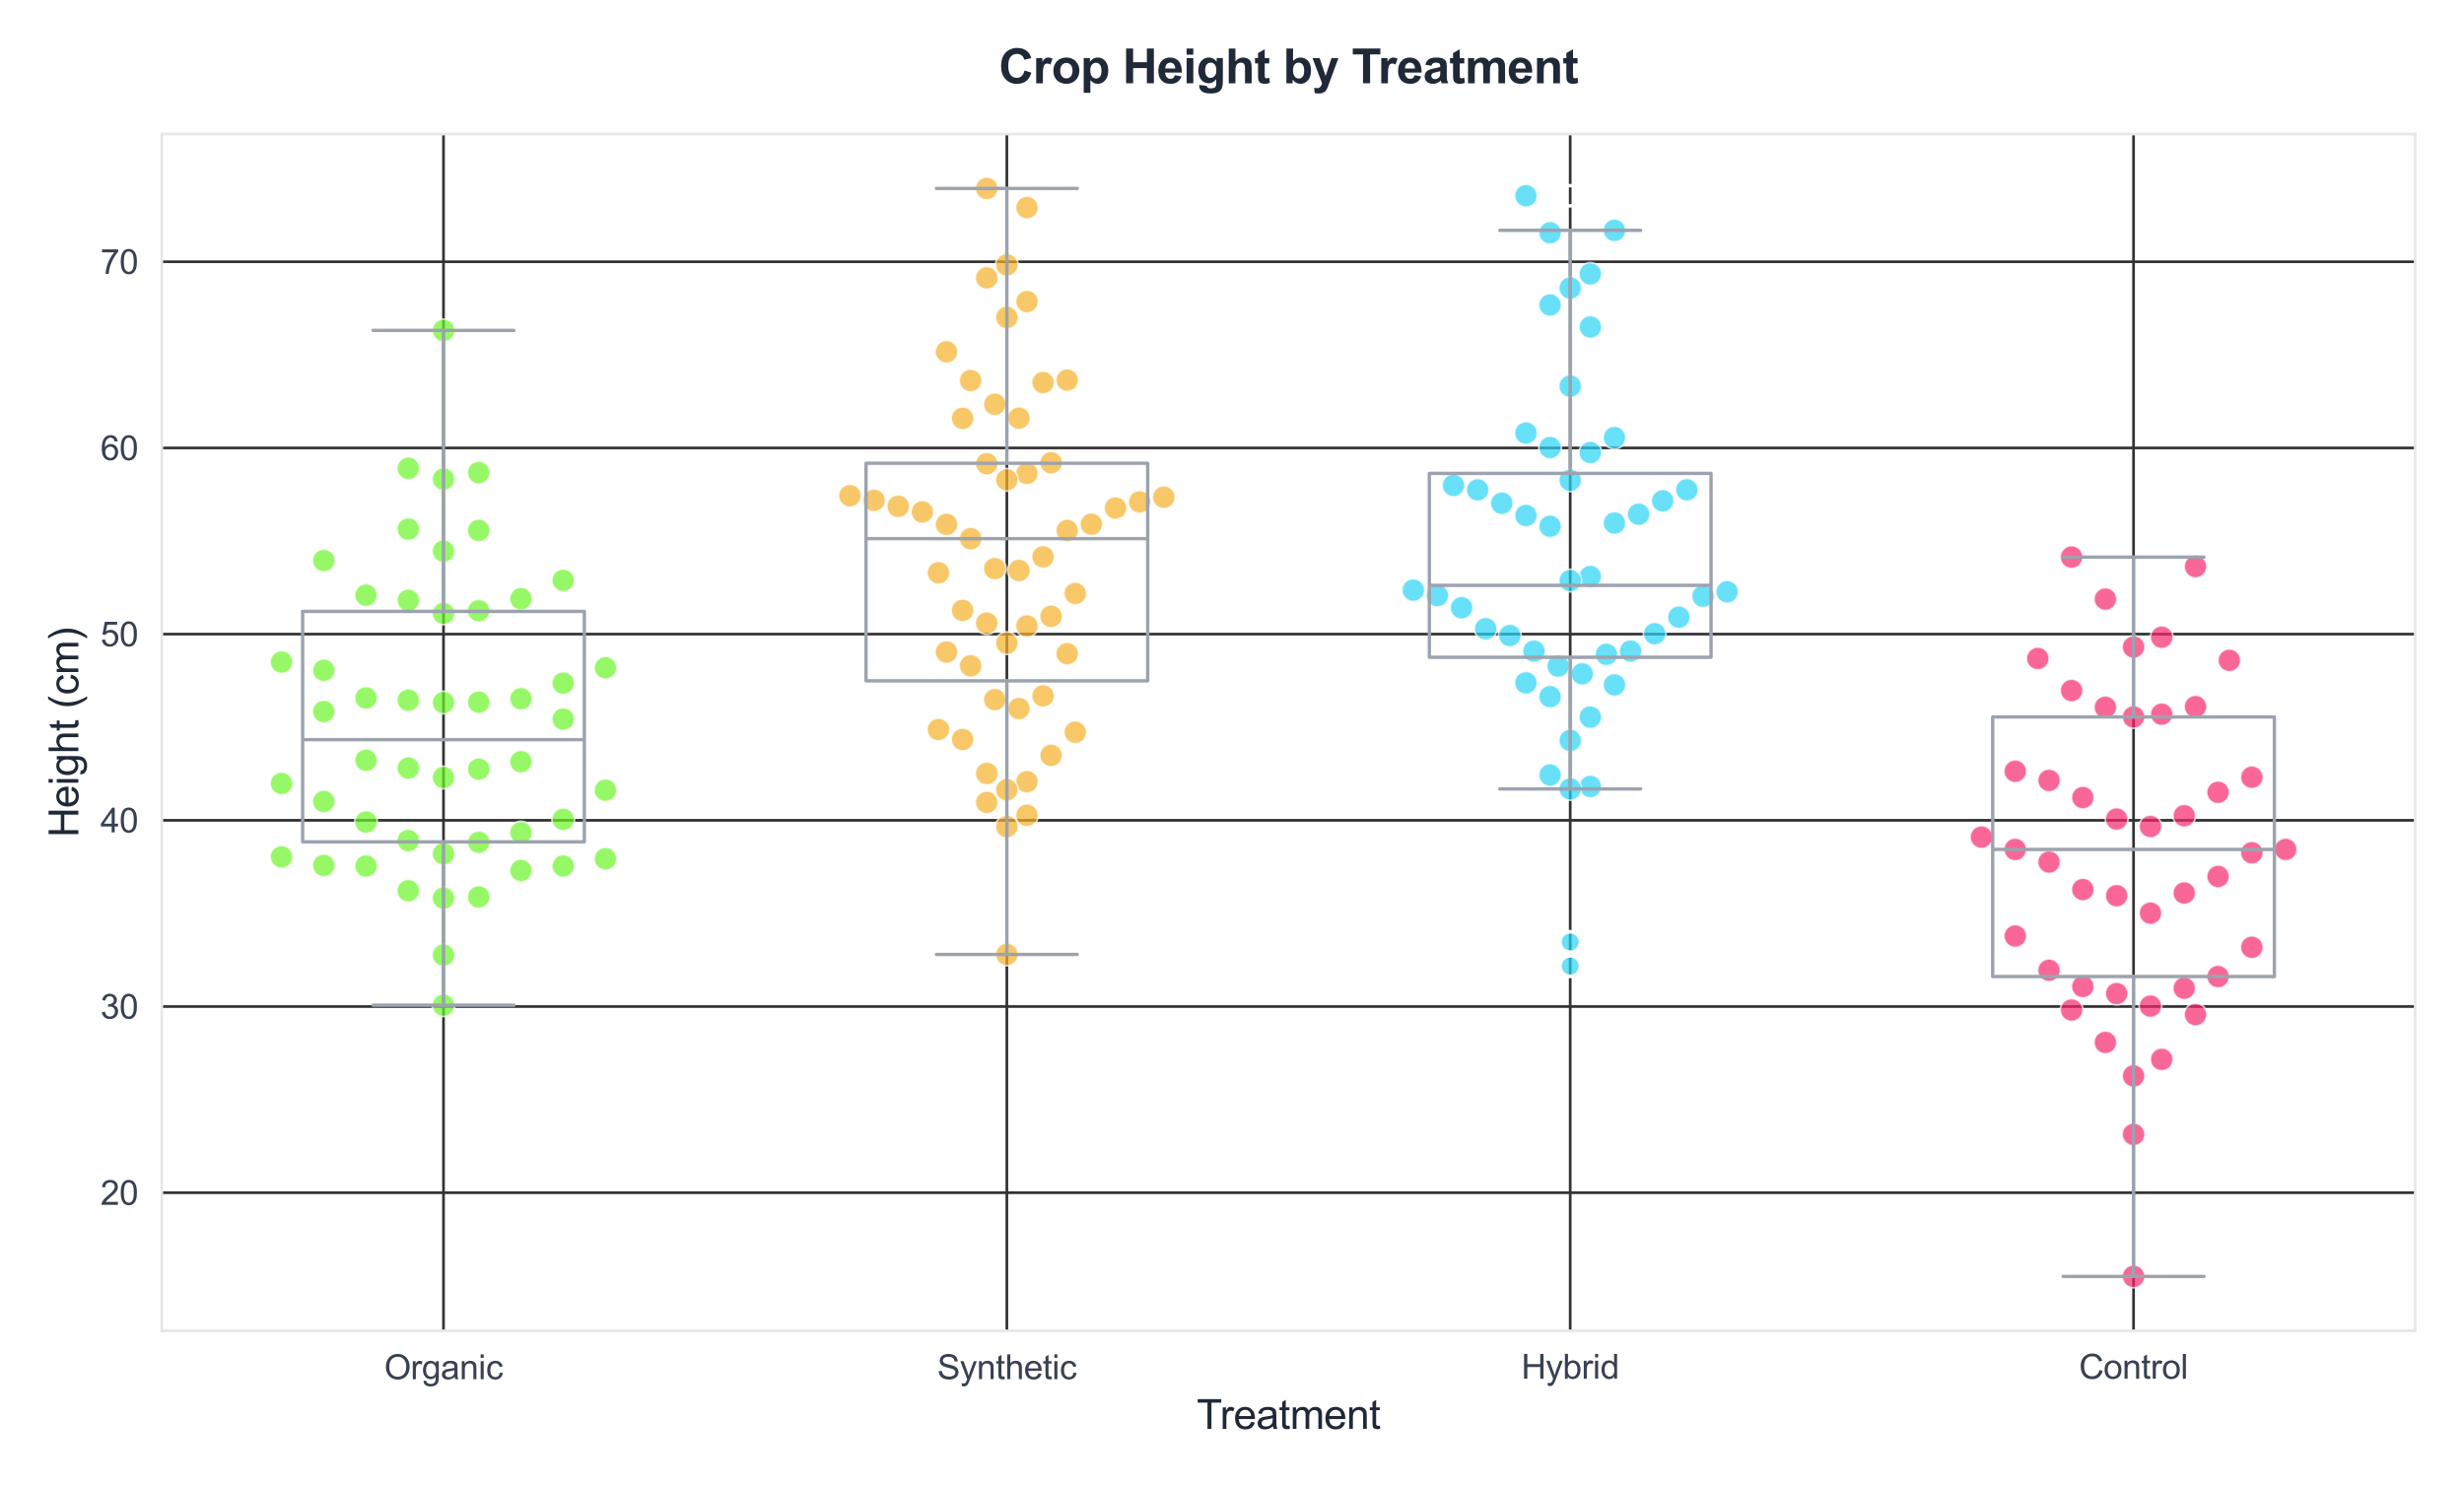 <?xml version="1.0" encoding="utf-8" standalone="no"?>
<!DOCTYPE svg PUBLIC "-//W3C//DTD SVG 1.1//EN"
  "http://www.w3.org/Graphics/SVG/1.1/DTD/svg11.dtd">
<svg xmlns:xlink="http://www.w3.org/1999/xlink" viewBox="0 0 727.567 438.797" xmlns="http://www.w3.org/2000/svg" version="1.1">
 <defs>
  <style type="text/css">*{stroke-linejoin: round; stroke-linecap: butt}</style>
 </defs>
 <g id="figure_1">
  <g id="patch_1">
   <path d="M 0 438.797 
L 727.567 438.797 
L 727.567 0 
L 0 0 
z
" style="fill: #ffffff"/>
  </g>
  <g id="axes_1">
   <g id="patch_2">
    <path d="M 47.783 393.032 
L 713.167 393.032 
L 713.167 39.592 
L 47.783 39.592 
z
" style="fill: #ffffff"/>
   </g>
   <g id="matplotlib.axis_1">
    <g id="xtick_1">
     <g id="line2d_1">
      <path d="M 130.956 393.032 
L 130.956 39.592 
" clip-path="url(#p37ea574ee3)" style="fill: none; stroke: #333333; stroke-width: 0.8; stroke-linecap: round"/>
     </g>
     <g id="text_1">
      <!-- Organic -->
      <g style="fill: #374151" transform="translate(113.45 407.317) scale(0.1 -0.1)">
       <defs>
        <path id="ArialMT-4f" d="M 309 2231 
Q 309 3372 921 4017 
Q 1534 4663 2503 4663 
Q 3138 4663 3647 4359 
Q 4156 4056 4423 3514 
Q 4691 2972 4691 2284 
Q 4691 1588 4409 1038 
Q 4128 488 3612 205 
Q 3097 -78 2500 -78 
Q 1853 -78 1343 234 
Q 834 547 571 1087 
Q 309 1628 309 2231 
z
M 934 2222 
Q 934 1394 1379 917 
Q 1825 441 2497 441 
Q 3181 441 3623 922 
Q 4066 1403 4066 2288 
Q 4066 2847 3877 3264 
Q 3688 3681 3323 3911 
Q 2959 4141 2506 4141 
Q 1863 4141 1398 3698 
Q 934 3256 934 2222 
z
" transform="scale(0.016)"/>
        <path id="ArialMT-72" d="M 416 0 
L 416 3319 
L 922 3319 
L 922 2816 
Q 1116 3169 1280 3281 
Q 1444 3394 1641 3394 
Q 1925 3394 2219 3213 
L 2025 2691 
Q 1819 2813 1613 2813 
Q 1428 2813 1281 2702 
Q 1134 2591 1072 2394 
Q 978 2094 978 1738 
L 978 0 
L 416 0 
z
" transform="scale(0.016)"/>
        <path id="ArialMT-67" d="M 319 -275 
L 866 -356 
Q 900 -609 1056 -725 
Q 1266 -881 1628 -881 
Q 2019 -881 2231 -725 
Q 2444 -569 2519 -288 
Q 2563 -116 2559 434 
Q 2191 0 1641 0 
Q 956 0 581 494 
Q 206 988 206 1678 
Q 206 2153 378 2554 
Q 550 2956 876 3175 
Q 1203 3394 1644 3394 
Q 2231 3394 2613 2919 
L 2613 3319 
L 3131 3319 
L 3131 450 
Q 3131 -325 2973 -648 
Q 2816 -972 2473 -1159 
Q 2131 -1347 1631 -1347 
Q 1038 -1347 672 -1080 
Q 306 -813 319 -275 
z
M 784 1719 
Q 784 1066 1043 766 
Q 1303 466 1694 466 
Q 2081 466 2343 764 
Q 2606 1063 2606 1700 
Q 2606 2309 2336 2618 
Q 2066 2928 1684 2928 
Q 1309 2928 1046 2623 
Q 784 2319 784 1719 
z
" transform="scale(0.016)"/>
        <path id="ArialMT-61" d="M 2588 409 
Q 2275 144 1986 34 
Q 1697 -75 1366 -75 
Q 819 -75 525 192 
Q 231 459 231 875 
Q 231 1119 342 1320 
Q 453 1522 633 1644 
Q 813 1766 1038 1828 
Q 1203 1872 1538 1913 
Q 2219 1994 2541 2106 
Q 2544 2222 2544 2253 
Q 2544 2597 2384 2738 
Q 2169 2928 1744 2928 
Q 1347 2928 1158 2789 
Q 969 2650 878 2297 
L 328 2372 
Q 403 2725 575 2942 
Q 747 3159 1072 3276 
Q 1397 3394 1825 3394 
Q 2250 3394 2515 3294 
Q 2781 3194 2906 3042 
Q 3031 2891 3081 2659 
Q 3109 2516 3109 2141 
L 3109 1391 
Q 3109 606 3145 398 
Q 3181 191 3288 0 
L 2700 0 
Q 2613 175 2588 409 
z
M 2541 1666 
Q 2234 1541 1622 1453 
Q 1275 1403 1131 1340 
Q 988 1278 909 1158 
Q 831 1038 831 891 
Q 831 666 1001 516 
Q 1172 366 1500 366 
Q 1825 366 2078 508 
Q 2331 650 2450 897 
Q 2541 1088 2541 1459 
L 2541 1666 
z
" transform="scale(0.016)"/>
        <path id="ArialMT-6e" d="M 422 0 
L 422 3319 
L 928 3319 
L 928 2847 
Q 1294 3394 1984 3394 
Q 2284 3394 2536 3286 
Q 2788 3178 2913 3003 
Q 3038 2828 3088 2588 
Q 3119 2431 3119 2041 
L 3119 0 
L 2556 0 
L 2556 2019 
Q 2556 2363 2490 2533 
Q 2425 2703 2258 2804 
Q 2091 2906 1866 2906 
Q 1506 2906 1245 2678 
Q 984 2450 984 1813 
L 984 0 
L 422 0 
z
" transform="scale(0.016)"/>
        <path id="ArialMT-69" d="M 425 3934 
L 425 4581 
L 988 4581 
L 988 3934 
L 425 3934 
z
M 425 0 
L 425 3319 
L 988 3319 
L 988 0 
L 425 0 
z
" transform="scale(0.016)"/>
        <path id="ArialMT-63" d="M 2588 1216 
L 3141 1144 
Q 3050 572 2676 248 
Q 2303 -75 1759 -75 
Q 1078 -75 664 370 
Q 250 816 250 1647 
Q 250 2184 428 2587 
Q 606 2991 970 3192 
Q 1334 3394 1763 3394 
Q 2303 3394 2647 3120 
Q 2991 2847 3088 2344 
L 2541 2259 
Q 2463 2594 2264 2762 
Q 2066 2931 1784 2931 
Q 1359 2931 1093 2626 
Q 828 2322 828 1663 
Q 828 994 1084 691 
Q 1341 388 1753 388 
Q 2084 388 2306 591 
Q 2528 794 2588 1216 
z
" transform="scale(0.016)"/>
       </defs>
       <use xlink:href="#ArialMT-4f"/>
       <use xlink:href="#ArialMT-72" transform="translate(77.783 0)"/>
       <use xlink:href="#ArialMT-67" transform="translate(111.084 0)"/>
       <use xlink:href="#ArialMT-61" transform="translate(166.699 0)"/>
       <use xlink:href="#ArialMT-6e" transform="translate(222.314 0)"/>
       <use xlink:href="#ArialMT-69" transform="translate(277.93 0)"/>
       <use xlink:href="#ArialMT-63" transform="translate(300.146 0)"/>
      </g>
     </g>
    </g>
    <g id="xtick_2">
     <g id="line2d_2">
      <path d="M 297.302 393.032 
L 297.302 39.592 
" clip-path="url(#p37ea574ee3)" style="fill: none; stroke: #333333; stroke-width: 0.8; stroke-linecap: round"/>
     </g>
     <g id="text_2">
      <!-- Synthetic -->
      <g style="fill: #374151" transform="translate(276.736 407.311) scale(0.1 -0.1)">
       <defs>
        <path id="ArialMT-53" d="M 288 1472 
L 859 1522 
Q 900 1178 1048 958 
Q 1197 738 1509 602 
Q 1822 466 2213 466 
Q 2559 466 2825 569 
Q 3091 672 3220 851 
Q 3350 1031 3350 1244 
Q 3350 1459 3225 1620 
Q 3100 1781 2813 1891 
Q 2628 1963 1997 2114 
Q 1366 2266 1113 2400 
Q 784 2572 623 2826 
Q 463 3081 463 3397 
Q 463 3744 659 4045 
Q 856 4347 1234 4503 
Q 1613 4659 2075 4659 
Q 2584 4659 2973 4495 
Q 3363 4331 3572 4012 
Q 3781 3694 3797 3291 
L 3216 3247 
Q 3169 3681 2898 3903 
Q 2628 4125 2100 4125 
Q 1550 4125 1298 3923 
Q 1047 3722 1047 3438 
Q 1047 3191 1225 3031 
Q 1400 2872 2139 2705 
Q 2878 2538 3153 2413 
Q 3553 2228 3743 1945 
Q 3934 1663 3934 1294 
Q 3934 928 3725 604 
Q 3516 281 3123 101 
Q 2731 -78 2241 -78 
Q 1619 -78 1198 103 
Q 778 284 539 648 
Q 300 1013 288 1472 
z
" transform="scale(0.016)"/>
        <path id="ArialMT-79" d="M 397 -1278 
L 334 -750 
Q 519 -800 656 -800 
Q 844 -800 956 -737 
Q 1069 -675 1141 -563 
Q 1194 -478 1313 -144 
Q 1328 -97 1363 -6 
L 103 3319 
L 709 3319 
L 1400 1397 
Q 1534 1031 1641 628 
Q 1738 1016 1872 1384 
L 2581 3319 
L 3144 3319 
L 1881 -56 
Q 1678 -603 1566 -809 
Q 1416 -1088 1222 -1217 
Q 1028 -1347 759 -1347 
Q 597 -1347 397 -1278 
z
" transform="scale(0.016)"/>
        <path id="ArialMT-74" d="M 1650 503 
L 1731 6 
Q 1494 -44 1306 -44 
Q 1000 -44 831 53 
Q 663 150 594 308 
Q 525 466 525 972 
L 525 2881 
L 113 2881 
L 113 3319 
L 525 3319 
L 525 4141 
L 1084 4478 
L 1084 3319 
L 1650 3319 
L 1650 2881 
L 1084 2881 
L 1084 941 
Q 1084 700 1114 631 
Q 1144 563 1211 522 
Q 1278 481 1403 481 
Q 1497 481 1650 503 
z
" transform="scale(0.016)"/>
        <path id="ArialMT-68" d="M 422 0 
L 422 4581 
L 984 4581 
L 984 2938 
Q 1378 3394 1978 3394 
Q 2347 3394 2619 3248 
Q 2891 3103 3008 2847 
Q 3125 2591 3125 2103 
L 3125 0 
L 2563 0 
L 2563 2103 
Q 2563 2525 2380 2717 
Q 2197 2909 1863 2909 
Q 1613 2909 1392 2779 
Q 1172 2650 1078 2428 
Q 984 2206 984 1816 
L 984 0 
L 422 0 
z
" transform="scale(0.016)"/>
        <path id="ArialMT-65" d="M 2694 1069 
L 3275 997 
Q 3138 488 2766 206 
Q 2394 -75 1816 -75 
Q 1088 -75 661 373 
Q 234 822 234 1631 
Q 234 2469 665 2931 
Q 1097 3394 1784 3394 
Q 2450 3394 2872 2941 
Q 3294 2488 3294 1666 
Q 3294 1616 3291 1516 
L 816 1516 
Q 847 969 1125 678 
Q 1403 388 1819 388 
Q 2128 388 2347 550 
Q 2566 713 2694 1069 
z
M 847 1978 
L 2700 1978 
Q 2663 2397 2488 2606 
Q 2219 2931 1791 2931 
Q 1403 2931 1139 2672 
Q 875 2413 847 1978 
z
" transform="scale(0.016)"/>
       </defs>
       <use xlink:href="#ArialMT-53"/>
       <use xlink:href="#ArialMT-79" transform="translate(66.699 0)"/>
       <use xlink:href="#ArialMT-6e" transform="translate(116.699 0)"/>
       <use xlink:href="#ArialMT-74" transform="translate(172.314 0)"/>
       <use xlink:href="#ArialMT-68" transform="translate(200.098 0)"/>
       <use xlink:href="#ArialMT-65" transform="translate(255.713 0)"/>
       <use xlink:href="#ArialMT-74" transform="translate(311.328 0)"/>
       <use xlink:href="#ArialMT-69" transform="translate(339.111 0)"/>
       <use xlink:href="#ArialMT-63" transform="translate(361.328 0)"/>
      </g>
     </g>
    </g>
    <g id="xtick_3">
     <g id="line2d_3">
      <path d="M 463.648 393.032 
L 463.648 39.592 
" clip-path="url(#p37ea574ee3)" style="fill: none; stroke: #333333; stroke-width: 0.8; stroke-linecap: round"/>
     </g>
     <g id="text_3">
      <!-- Hybrid -->
      <g style="fill: #374151" transform="translate(449.2 407.189) scale(0.1 -0.1)">
       <defs>
        <path id="ArialMT-48" d="M 513 0 
L 513 4581 
L 1119 4581 
L 1119 2700 
L 3500 2700 
L 3500 4581 
L 4106 4581 
L 4106 0 
L 3500 0 
L 3500 2159 
L 1119 2159 
L 1119 0 
L 513 0 
z
" transform="scale(0.016)"/>
        <path id="ArialMT-62" d="M 941 0 
L 419 0 
L 419 4581 
L 981 4581 
L 981 2947 
Q 1338 3394 1891 3394 
Q 2197 3394 2470 3270 
Q 2744 3147 2920 2923 
Q 3097 2700 3197 2384 
Q 3297 2069 3297 1709 
Q 3297 856 2875 390 
Q 2453 -75 1863 -75 
Q 1275 -75 941 416 
L 941 0 
z
M 934 1684 
Q 934 1088 1097 822 
Q 1363 388 1816 388 
Q 2184 388 2453 708 
Q 2722 1028 2722 1663 
Q 2722 2313 2464 2622 
Q 2206 2931 1841 2931 
Q 1472 2931 1203 2611 
Q 934 2291 934 1684 
z
" transform="scale(0.016)"/>
        <path id="ArialMT-64" d="M 2575 0 
L 2575 419 
Q 2259 -75 1647 -75 
Q 1250 -75 917 144 
Q 584 363 401 755 
Q 219 1147 219 1656 
Q 219 2153 384 2558 
Q 550 2963 881 3178 
Q 1213 3394 1622 3394 
Q 1922 3394 2156 3267 
Q 2391 3141 2538 2938 
L 2538 4581 
L 3097 4581 
L 3097 0 
L 2575 0 
z
M 797 1656 
Q 797 1019 1065 703 
Q 1334 388 1700 388 
Q 2069 388 2326 689 
Q 2584 991 2584 1609 
Q 2584 2291 2321 2609 
Q 2059 2928 1675 2928 
Q 1300 2928 1048 2622 
Q 797 2316 797 1656 
z
" transform="scale(0.016)"/>
       </defs>
       <use xlink:href="#ArialMT-48"/>
       <use xlink:href="#ArialMT-79" transform="translate(72.217 0)"/>
       <use xlink:href="#ArialMT-62" transform="translate(122.217 0)"/>
       <use xlink:href="#ArialMT-72" transform="translate(177.832 0)"/>
       <use xlink:href="#ArialMT-69" transform="translate(211.133 0)"/>
       <use xlink:href="#ArialMT-64" transform="translate(233.35 0)"/>
      </g>
     </g>
    </g>
    <g id="xtick_4">
     <g id="line2d_4">
      <path d="M 629.994 393.032 
L 629.994 39.592 
" clip-path="url(#p37ea574ee3)" style="fill: none; stroke: #333333; stroke-width: 0.8; stroke-linecap: round"/>
     </g>
     <g id="text_4">
      <!-- Control -->
      <g style="fill: #374151" transform="translate(613.877 407.189) scale(0.1 -0.1)">
       <defs>
        <path id="ArialMT-43" d="M 3763 1606 
L 4369 1453 
Q 4178 706 3683 314 
Q 3188 -78 2472 -78 
Q 1731 -78 1267 223 
Q 803 525 561 1097 
Q 319 1669 319 2325 
Q 319 3041 592 3573 
Q 866 4106 1370 4382 
Q 1875 4659 2481 4659 
Q 3169 4659 3637 4309 
Q 4106 3959 4291 3325 
L 3694 3184 
Q 3534 3684 3231 3912 
Q 2928 4141 2469 4141 
Q 1941 4141 1586 3887 
Q 1231 3634 1087 3207 
Q 944 2781 944 2328 
Q 944 1744 1114 1308 
Q 1284 872 1643 656 
Q 2003 441 2422 441 
Q 2931 441 3284 734 
Q 3638 1028 3763 1606 
z
" transform="scale(0.016)"/>
        <path id="ArialMT-6f" d="M 213 1659 
Q 213 2581 725 3025 
Q 1153 3394 1769 3394 
Q 2453 3394 2887 2945 
Q 3322 2497 3322 1706 
Q 3322 1066 3130 698 
Q 2938 331 2570 128 
Q 2203 -75 1769 -75 
Q 1072 -75 642 372 
Q 213 819 213 1659 
z
M 791 1659 
Q 791 1022 1069 705 
Q 1347 388 1769 388 
Q 2188 388 2466 706 
Q 2744 1025 2744 1678 
Q 2744 2294 2464 2611 
Q 2184 2928 1769 2928 
Q 1347 2928 1069 2612 
Q 791 2297 791 1659 
z
" transform="scale(0.016)"/>
        <path id="ArialMT-6c" d="M 409 0 
L 409 4581 
L 972 4581 
L 972 0 
L 409 0 
z
" transform="scale(0.016)"/>
       </defs>
       <use xlink:href="#ArialMT-43"/>
       <use xlink:href="#ArialMT-6f" transform="translate(72.217 0)"/>
       <use xlink:href="#ArialMT-6e" transform="translate(127.832 0)"/>
       <use xlink:href="#ArialMT-74" transform="translate(183.447 0)"/>
       <use xlink:href="#ArialMT-72" transform="translate(211.23 0)"/>
       <use xlink:href="#ArialMT-6f" transform="translate(244.531 0)"/>
       <use xlink:href="#ArialMT-6c" transform="translate(300.146 0)"/>
      </g>
     </g>
    </g>
    <g id="text_5">
     <!-- Treatment -->
     <g style="fill: #1f2937" transform="translate(353.36 422.012) scale(0.12 -0.12)">
      <defs>
       <path id="ArialMT-54" d="M 1659 0 
L 1659 4041 
L 150 4041 
L 150 4581 
L 3781 4581 
L 3781 4041 
L 2266 4041 
L 2266 0 
L 1659 0 
z
" transform="scale(0.016)"/>
       <path id="ArialMT-6d" d="M 422 0 
L 422 3319 
L 925 3319 
L 925 2853 
Q 1081 3097 1340 3245 
Q 1600 3394 1931 3394 
Q 2300 3394 2536 3241 
Q 2772 3088 2869 2813 
Q 3263 3394 3894 3394 
Q 4388 3394 4653 3120 
Q 4919 2847 4919 2278 
L 4919 0 
L 4359 0 
L 4359 2091 
Q 4359 2428 4304 2576 
Q 4250 2725 4106 2815 
Q 3963 2906 3769 2906 
Q 3419 2906 3187 2673 
Q 2956 2441 2956 1928 
L 2956 0 
L 2394 0 
L 2394 2156 
Q 2394 2531 2256 2718 
Q 2119 2906 1806 2906 
Q 1569 2906 1367 2781 
Q 1166 2656 1075 2415 
Q 984 2175 984 1722 
L 984 0 
L 422 0 
z
" transform="scale(0.016)"/>
      </defs>
      <use xlink:href="#ArialMT-54"/>
      <use xlink:href="#ArialMT-72" transform="translate(57.334 0)"/>
      <use xlink:href="#ArialMT-65" transform="translate(90.635 0)"/>
      <use xlink:href="#ArialMT-61" transform="translate(146.25 0)"/>
      <use xlink:href="#ArialMT-74" transform="translate(201.865 0)"/>
      <use xlink:href="#ArialMT-6d" transform="translate(229.648 0)"/>
      <use xlink:href="#ArialMT-65" transform="translate(312.949 0)"/>
      <use xlink:href="#ArialMT-6e" transform="translate(368.564 0)"/>
      <use xlink:href="#ArialMT-74" transform="translate(424.18 0)"/>
     </g>
    </g>
   </g>
   <g id="matplotlib.axis_2">
    <g id="ytick_1">
     <g id="line2d_5">
      <path d="M 47.783 352.247 
L 713.167 352.247 
" clip-path="url(#p37ea574ee3)" style="fill: none; stroke: #333333; stroke-width: 0.8; stroke-linecap: round"/>
     </g>
     <g id="text_6">
      <!-- 20 -->
      <g style="fill: #374151" transform="translate(29.661 355.826) scale(0.1 -0.1)">
       <defs>
        <path id="ArialMT-32" d="M 3222 541 
L 3222 0 
L 194 0 
Q 188 203 259 391 
Q 375 700 629 1000 
Q 884 1300 1366 1694 
Q 2113 2306 2375 2664 
Q 2638 3022 2638 3341 
Q 2638 3675 2398 3904 
Q 2159 4134 1775 4134 
Q 1369 4134 1125 3890 
Q 881 3647 878 3216 
L 300 3275 
Q 359 3922 746 4261 
Q 1134 4600 1788 4600 
Q 2447 4600 2831 4234 
Q 3216 3869 3216 3328 
Q 3216 3053 3103 2787 
Q 2991 2522 2730 2228 
Q 2469 1934 1863 1422 
Q 1356 997 1212 845 
Q 1069 694 975 541 
L 3222 541 
z
" transform="scale(0.016)"/>
        <path id="ArialMT-30" d="M 266 2259 
Q 266 3072 433 3567 
Q 600 4063 929 4331 
Q 1259 4600 1759 4600 
Q 2128 4600 2406 4451 
Q 2684 4303 2865 4023 
Q 3047 3744 3150 3342 
Q 3253 2941 3253 2259 
Q 3253 1453 3087 958 
Q 2922 463 2592 192 
Q 2263 -78 1759 -78 
Q 1097 -78 719 397 
Q 266 969 266 2259 
z
M 844 2259 
Q 844 1131 1108 757 
Q 1372 384 1759 384 
Q 2147 384 2411 759 
Q 2675 1134 2675 2259 
Q 2675 3391 2411 3762 
Q 2147 4134 1753 4134 
Q 1366 4134 1134 3806 
Q 844 3388 844 2259 
z
" transform="scale(0.016)"/>
       </defs>
       <use xlink:href="#ArialMT-32"/>
       <use xlink:href="#ArialMT-30" transform="translate(55.615 0)"/>
      </g>
     </g>
    </g>
    <g id="ytick_2">
     <g id="line2d_6">
      <path d="M 47.783 297.259 
L 713.167 297.259 
" clip-path="url(#p37ea574ee3)" style="fill: none; stroke: #333333; stroke-width: 0.8; stroke-linecap: round"/>
     </g>
     <g id="text_7">
      <!-- 30 -->
      <g style="fill: #374151" transform="translate(29.661 300.838) scale(0.1 -0.1)">
       <defs>
        <path id="ArialMT-33" d="M 269 1209 
L 831 1284 
Q 928 806 1161 595 
Q 1394 384 1728 384 
Q 2125 384 2398 659 
Q 2672 934 2672 1341 
Q 2672 1728 2419 1979 
Q 2166 2231 1775 2231 
Q 1616 2231 1378 2169 
L 1441 2663 
Q 1497 2656 1531 2656 
Q 1891 2656 2178 2843 
Q 2466 3031 2466 3422 
Q 2466 3731 2256 3934 
Q 2047 4138 1716 4138 
Q 1388 4138 1169 3931 
Q 950 3725 888 3313 
L 325 3413 
Q 428 3978 793 4289 
Q 1159 4600 1703 4600 
Q 2078 4600 2393 4439 
Q 2709 4278 2876 4000 
Q 3044 3722 3044 3409 
Q 3044 3113 2884 2869 
Q 2725 2625 2413 2481 
Q 2819 2388 3044 2092 
Q 3269 1797 3269 1353 
Q 3269 753 2831 336 
Q 2394 -81 1725 -81 
Q 1122 -81 723 278 
Q 325 638 269 1209 
z
" transform="scale(0.016)"/>
       </defs>
       <use xlink:href="#ArialMT-33"/>
       <use xlink:href="#ArialMT-30" transform="translate(55.615 0)"/>
      </g>
     </g>
    </g>
    <g id="ytick_3">
     <g id="line2d_7">
      <path d="M 47.783 242.271 
L 713.167 242.271 
" clip-path="url(#p37ea574ee3)" style="fill: none; stroke: #333333; stroke-width: 0.8; stroke-linecap: round"/>
     </g>
     <g id="text_8">
      <!-- 40 -->
      <g style="fill: #374151" transform="translate(29.661 245.85) scale(0.1 -0.1)">
       <defs>
        <path id="ArialMT-34" d="M 2069 0 
L 2069 1097 
L 81 1097 
L 81 1613 
L 2172 4581 
L 2631 4581 
L 2631 1613 
L 3250 1613 
L 3250 1097 
L 2631 1097 
L 2631 0 
L 2069 0 
z
M 2069 1613 
L 2069 3678 
L 634 1613 
L 2069 1613 
z
" transform="scale(0.016)"/>
       </defs>
       <use xlink:href="#ArialMT-34"/>
       <use xlink:href="#ArialMT-30" transform="translate(55.615 0)"/>
      </g>
     </g>
    </g>
    <g id="ytick_4">
     <g id="line2d_8">
      <path d="M 47.783 187.283 
L 713.167 187.283 
" clip-path="url(#p37ea574ee3)" style="fill: none; stroke: #333333; stroke-width: 0.8; stroke-linecap: round"/>
     </g>
     <g id="text_9">
      <!-- 50 -->
      <g style="fill: #374151" transform="translate(29.661 190.862) scale(0.1 -0.1)">
       <defs>
        <path id="ArialMT-35" d="M 266 1200 
L 856 1250 
Q 922 819 1161 601 
Q 1400 384 1738 384 
Q 2144 384 2425 690 
Q 2706 997 2706 1503 
Q 2706 1984 2436 2262 
Q 2166 2541 1728 2541 
Q 1456 2541 1237 2417 
Q 1019 2294 894 2097 
L 366 2166 
L 809 4519 
L 3088 4519 
L 3088 3981 
L 1259 3981 
L 1013 2750 
Q 1425 3038 1878 3038 
Q 2478 3038 2890 2622 
Q 3303 2206 3303 1553 
Q 3303 931 2941 478 
Q 2500 -78 1738 -78 
Q 1113 -78 717 272 
Q 322 622 266 1200 
z
" transform="scale(0.016)"/>
       </defs>
       <use xlink:href="#ArialMT-35"/>
       <use xlink:href="#ArialMT-30" transform="translate(55.615 0)"/>
      </g>
     </g>
    </g>
    <g id="ytick_5">
     <g id="line2d_9">
      <path d="M 47.783 132.295 
L 713.167 132.295 
" clip-path="url(#p37ea574ee3)" style="fill: none; stroke: #333333; stroke-width: 0.8; stroke-linecap: round"/>
     </g>
     <g id="text_10">
      <!-- 60 -->
      <g style="fill: #374151" transform="translate(29.661 135.874) scale(0.1 -0.1)">
       <defs>
        <path id="ArialMT-36" d="M 3184 3459 
L 2625 3416 
Q 2550 3747 2413 3897 
Q 2184 4138 1850 4138 
Q 1581 4138 1378 3988 
Q 1113 3794 959 3422 
Q 806 3050 800 2363 
Q 1003 2672 1297 2822 
Q 1591 2972 1913 2972 
Q 2475 2972 2870 2558 
Q 3266 2144 3266 1488 
Q 3266 1056 3080 686 
Q 2894 316 2569 119 
Q 2244 -78 1831 -78 
Q 1128 -78 684 439 
Q 241 956 241 2144 
Q 241 3472 731 4075 
Q 1159 4600 1884 4600 
Q 2425 4600 2770 4297 
Q 3116 3994 3184 3459 
z
M 888 1484 
Q 888 1194 1011 928 
Q 1134 663 1356 523 
Q 1578 384 1822 384 
Q 2178 384 2434 671 
Q 2691 959 2691 1453 
Q 2691 1928 2437 2201 
Q 2184 2475 1800 2475 
Q 1419 2475 1153 2201 
Q 888 1928 888 1484 
z
" transform="scale(0.016)"/>
       </defs>
       <use xlink:href="#ArialMT-36"/>
       <use xlink:href="#ArialMT-30" transform="translate(55.615 0)"/>
      </g>
     </g>
    </g>
    <g id="ytick_6">
     <g id="line2d_10">
      <path d="M 47.783 77.308 
L 713.167 77.308 
" clip-path="url(#p37ea574ee3)" style="fill: none; stroke: #333333; stroke-width: 0.8; stroke-linecap: round"/>
     </g>
     <g id="text_11">
      <!-- 70 -->
      <g style="fill: #374151" transform="translate(29.661 80.886) scale(0.1 -0.1)">
       <defs>
        <path id="ArialMT-37" d="M 303 3981 
L 303 4522 
L 3269 4522 
L 3269 4084 
Q 2831 3619 2401 2847 
Q 1972 2075 1738 1259 
Q 1569 684 1522 0 
L 944 0 
Q 953 541 1156 1306 
Q 1359 2072 1739 2783 
Q 2119 3494 2547 3981 
L 303 3981 
z
" transform="scale(0.016)"/>
       </defs>
       <use xlink:href="#ArialMT-37"/>
       <use xlink:href="#ArialMT-30" transform="translate(55.615 0)"/>
      </g>
     </g>
    </g>
    <g id="text_12">
     <!-- Height (cm) -->
     <g style="fill: #1f2937" transform="translate(23.136 247.315) rotate(-90) scale(0.12 -0.12)">
      <defs>
       <path id="ArialMT-20" transform="scale(0.016)"/>
       <path id="ArialMT-28" d="M 1497 -1347 
Q 1031 -759 709 28 
Q 388 816 388 1659 
Q 388 2403 628 3084 
Q 909 3875 1497 4659 
L 1900 4659 
Q 1522 4009 1400 3731 
Q 1209 3300 1100 2831 
Q 966 2247 966 1656 
Q 966 153 1900 -1347 
L 1497 -1347 
z
" transform="scale(0.016)"/>
       <path id="ArialMT-29" d="M 791 -1347 
L 388 -1347 
Q 1322 153 1322 1656 
Q 1322 2244 1188 2822 
Q 1081 3291 891 3722 
Q 769 4003 388 4659 
L 791 4659 
Q 1378 3875 1659 3084 
Q 1900 2403 1900 1659 
Q 1900 816 1576 28 
Q 1253 -759 791 -1347 
z
" transform="scale(0.016)"/>
      </defs>
      <use xlink:href="#ArialMT-48"/>
      <use xlink:href="#ArialMT-65" transform="translate(72.217 0)"/>
      <use xlink:href="#ArialMT-69" transform="translate(127.832 0)"/>
      <use xlink:href="#ArialMT-67" transform="translate(150.049 0)"/>
      <use xlink:href="#ArialMT-68" transform="translate(205.664 0)"/>
      <use xlink:href="#ArialMT-74" transform="translate(261.279 0)"/>
      <use xlink:href="#ArialMT-20" transform="translate(289.062 0)"/>
      <use xlink:href="#ArialMT-28" transform="translate(316.846 0)"/>
      <use xlink:href="#ArialMT-63" transform="translate(350.146 0)"/>
      <use xlink:href="#ArialMT-6d" transform="translate(400.146 0)"/>
      <use xlink:href="#ArialMT-29" transform="translate(483.447 0)"/>
     </g>
    </g>
   </g>
   <g id="PathCollection_1">
    <defs>
     <path id="mfc64a0bcec" d="M 0 3.354 
C 0.89 3.354 1.743 3.001 2.372 2.372 
C 3.001 1.743 3.354 0.89 3.354 0 
C 3.354 -0.89 3.001 -1.743 2.372 -2.372 
C 1.743 -3.001 0.89 -3.354 0 -3.354 
C -0.89 -3.354 -1.743 -3.001 -2.372 -2.372 
C -3.001 -1.743 -3.354 -0.89 -3.354 0 
C -3.354 0.89 -3.001 1.743 -2.372 2.372 
C -1.743 3.001 -0.89 3.354 0 3.354 
z
" style="stroke: #ffffff; stroke-opacity: 0.7; stroke-width: 0.5"/>
    </defs>
    <g clip-path="url(#p37ea574ee3)">
     <use xlink:href="#mfc64a0bcec" x="130.956" y="207.471" style="fill: #6cf527; fill-opacity: 0.7; stroke: #ffffff; stroke-opacity: 0.7; stroke-width: 0.5"/>
     <use xlink:href="#mfc64a0bcec" x="141.353" y="180.378" style="fill: #6cf527; fill-opacity: 0.7; stroke: #ffffff; stroke-opacity: 0.7; stroke-width: 0.5"/>
     <use xlink:href="#mfc64a0bcec" x="120.559" y="177.285" style="fill: #6cf527; fill-opacity: 0.7; stroke: #ffffff; stroke-opacity: 0.7; stroke-width: 0.5"/>
     <use xlink:href="#mfc64a0bcec" x="153.829" y="245.882" style="fill: #6cf527; fill-opacity: 0.7; stroke: #ffffff; stroke-opacity: 0.7; stroke-width: 0.5"/>
     <use xlink:href="#mfc64a0bcec" x="166.305" y="255.761" style="fill: #6cf527; fill-opacity: 0.7; stroke: #ffffff; stroke-opacity: 0.7; stroke-width: 0.5"/>
     <use xlink:href="#mfc64a0bcec" x="108.084" y="175.773" style="fill: #6cf527; fill-opacity: 0.7; stroke: #ffffff; stroke-opacity: 0.7; stroke-width: 0.5"/>
     <use xlink:href="#mfc64a0bcec" x="108.084" y="224.534" style="fill: #6cf527; fill-opacity: 0.7; stroke: #ffffff; stroke-opacity: 0.7; stroke-width: 0.5"/>
     <use xlink:href="#mfc64a0bcec" x="95.608" y="197.985" style="fill: #6cf527; fill-opacity: 0.7; stroke: #ffffff; stroke-opacity: 0.7; stroke-width: 0.5"/>
     <use xlink:href="#mfc64a0bcec" x="141.353" y="248.763" style="fill: #6cf527; fill-opacity: 0.7; stroke: #ffffff; stroke-opacity: 0.7; stroke-width: 0.5"/>
     <use xlink:href="#mfc64a0bcec" x="153.829" y="176.814" style="fill: #6cf527; fill-opacity: 0.7; stroke: #ffffff; stroke-opacity: 0.7; stroke-width: 0.5"/>
     <use xlink:href="#mfc64a0bcec" x="141.353" y="227.15" style="fill: #6cf527; fill-opacity: 0.7; stroke: #ffffff; stroke-opacity: 0.7; stroke-width: 0.5"/>
     <use xlink:href="#mfc64a0bcec" x="108.084" y="255.773" style="fill: #6cf527; fill-opacity: 0.7; stroke: #ffffff; stroke-opacity: 0.7; stroke-width: 0.5"/>
     <use xlink:href="#mfc64a0bcec" x="95.608" y="236.708" style="fill: #6cf527; fill-opacity: 0.7; stroke: #ffffff; stroke-opacity: 0.7; stroke-width: 0.5"/>
     <use xlink:href="#mfc64a0bcec" x="130.956" y="181.154" style="fill: #6cf527; fill-opacity: 0.7; stroke: #ffffff; stroke-opacity: 0.7; stroke-width: 0.5"/>
     <use xlink:href="#mfc64a0bcec" x="153.829" y="206.353" style="fill: #6cf527; fill-opacity: 0.7; stroke: #ffffff; stroke-opacity: 0.7; stroke-width: 0.5"/>
     <use xlink:href="#mfc64a0bcec" x="166.305" y="241.997" style="fill: #6cf527; fill-opacity: 0.7; stroke: #ffffff; stroke-opacity: 0.7; stroke-width: 0.5"/>
     <use xlink:href="#mfc64a0bcec" x="130.956" y="141.502" style="fill: #6cf527; fill-opacity: 0.7; stroke: #ffffff; stroke-opacity: 0.7; stroke-width: 0.5"/>
     <use xlink:href="#mfc64a0bcec" x="120.559" y="138.314" style="fill: #6cf527; fill-opacity: 0.7; stroke: #ffffff; stroke-opacity: 0.7; stroke-width: 0.5"/>
     <use xlink:href="#mfc64a0bcec" x="130.956" y="162.771" style="fill: #6cf527; fill-opacity: 0.7; stroke: #ffffff; stroke-opacity: 0.7; stroke-width: 0.5"/>
     <use xlink:href="#mfc64a0bcec" x="95.608" y="165.536" style="fill: #6cf527; fill-opacity: 0.7; stroke: #ffffff; stroke-opacity: 0.7; stroke-width: 0.5"/>
     <use xlink:href="#mfc64a0bcec" x="130.956" y="296.866" style="fill: #6cf527; fill-opacity: 0.7; stroke: #ffffff; stroke-opacity: 0.7; stroke-width: 0.5"/>
     <use xlink:href="#mfc64a0bcec" x="108.084" y="242.773" style="fill: #6cf527; fill-opacity: 0.7; stroke: #ffffff; stroke-opacity: 0.7; stroke-width: 0.5"/>
     <use xlink:href="#mfc64a0bcec" x="120.559" y="248.25" style="fill: #6cf527; fill-opacity: 0.7; stroke: #ffffff; stroke-opacity: 0.7; stroke-width: 0.5"/>
     <use xlink:href="#mfc64a0bcec" x="130.956" y="97.585" style="fill: #6cf527; fill-opacity: 0.7; stroke: #ffffff; stroke-opacity: 0.7; stroke-width: 0.5"/>
     <use xlink:href="#mfc64a0bcec" x="141.353" y="207.379" style="fill: #6cf527; fill-opacity: 0.7; stroke: #ffffff; stroke-opacity: 0.7; stroke-width: 0.5"/>
     <use xlink:href="#mfc64a0bcec" x="120.559" y="206.799" style="fill: #6cf527; fill-opacity: 0.7; stroke: #ffffff; stroke-opacity: 0.7; stroke-width: 0.5"/>
     <use xlink:href="#mfc64a0bcec" x="141.353" y="156.65" style="fill: #6cf527; fill-opacity: 0.7; stroke: #ffffff; stroke-opacity: 0.7; stroke-width: 0.5"/>
     <use xlink:href="#mfc64a0bcec" x="83.132" y="195.518" style="fill: #6cf527; fill-opacity: 0.7; stroke: #ffffff; stroke-opacity: 0.7; stroke-width: 0.5"/>
     <use xlink:href="#mfc64a0bcec" x="108.084" y="206.122" style="fill: #6cf527; fill-opacity: 0.7; stroke: #ffffff; stroke-opacity: 0.7; stroke-width: 0.5"/>
     <use xlink:href="#mfc64a0bcec" x="130.956" y="282.064" style="fill: #6cf527; fill-opacity: 0.7; stroke: #ffffff; stroke-opacity: 0.7; stroke-width: 0.5"/>
     <use xlink:href="#mfc64a0bcec" x="130.956" y="229.623" style="fill: #6cf527; fill-opacity: 0.7; stroke: #ffffff; stroke-opacity: 0.7; stroke-width: 0.5"/>
     <use xlink:href="#mfc64a0bcec" x="153.829" y="257.068" style="fill: #6cf527; fill-opacity: 0.7; stroke: #ffffff; stroke-opacity: 0.7; stroke-width: 0.5"/>
     <use xlink:href="#mfc64a0bcec" x="153.829" y="224.954" style="fill: #6cf527; fill-opacity: 0.7; stroke: #ffffff; stroke-opacity: 0.7; stroke-width: 0.5"/>
     <use xlink:href="#mfc64a0bcec" x="130.956" y="265.244" style="fill: #6cf527; fill-opacity: 0.7; stroke: #ffffff; stroke-opacity: 0.7; stroke-width: 0.5"/>
     <use xlink:href="#mfc64a0bcec" x="178.781" y="233.383" style="fill: #6cf527; fill-opacity: 0.7; stroke: #ffffff; stroke-opacity: 0.7; stroke-width: 0.5"/>
     <use xlink:href="#mfc64a0bcec" x="120.559" y="156.246" style="fill: #6cf527; fill-opacity: 0.7; stroke: #ffffff; stroke-opacity: 0.7; stroke-width: 0.5"/>
     <use xlink:href="#mfc64a0bcec" x="95.608" y="255.593" style="fill: #6cf527; fill-opacity: 0.7; stroke: #ffffff; stroke-opacity: 0.7; stroke-width: 0.5"/>
     <use xlink:href="#mfc64a0bcec" x="95.608" y="210.146" style="fill: #6cf527; fill-opacity: 0.7; stroke: #ffffff; stroke-opacity: 0.7; stroke-width: 0.5"/>
     <use xlink:href="#mfc64a0bcec" x="120.559" y="263.059" style="fill: #6cf527; fill-opacity: 0.7; stroke: #ffffff; stroke-opacity: 0.7; stroke-width: 0.5"/>
     <use xlink:href="#mfc64a0bcec" x="83.132" y="253.066" style="fill: #6cf527; fill-opacity: 0.7; stroke: #ffffff; stroke-opacity: 0.7; stroke-width: 0.5"/>
     <use xlink:href="#mfc64a0bcec" x="178.781" y="253.617" style="fill: #6cf527; fill-opacity: 0.7; stroke: #ffffff; stroke-opacity: 0.7; stroke-width: 0.5"/>
     <use xlink:href="#mfc64a0bcec" x="178.781" y="197.216" style="fill: #6cf527; fill-opacity: 0.7; stroke: #ffffff; stroke-opacity: 0.7; stroke-width: 0.5"/>
     <use xlink:href="#mfc64a0bcec" x="166.305" y="212.372" style="fill: #6cf527; fill-opacity: 0.7; stroke: #ffffff; stroke-opacity: 0.7; stroke-width: 0.5"/>
     <use xlink:href="#mfc64a0bcec" x="130.956" y="252.15" style="fill: #6cf527; fill-opacity: 0.7; stroke: #ffffff; stroke-opacity: 0.7; stroke-width: 0.5"/>
     <use xlink:href="#mfc64a0bcec" x="166.305" y="171.39" style="fill: #6cf527; fill-opacity: 0.7; stroke: #ffffff; stroke-opacity: 0.7; stroke-width: 0.5"/>
     <use xlink:href="#mfc64a0bcec" x="166.305" y="201.759" style="fill: #6cf527; fill-opacity: 0.7; stroke: #ffffff; stroke-opacity: 0.7; stroke-width: 0.5"/>
     <use xlink:href="#mfc64a0bcec" x="141.353" y="139.561" style="fill: #6cf527; fill-opacity: 0.7; stroke: #ffffff; stroke-opacity: 0.7; stroke-width: 0.5"/>
     <use xlink:href="#mfc64a0bcec" x="83.132" y="231.384" style="fill: #6cf527; fill-opacity: 0.7; stroke: #ffffff; stroke-opacity: 0.7; stroke-width: 0.5"/>
     <use xlink:href="#mfc64a0bcec" x="120.559" y="226.828" style="fill: #6cf527; fill-opacity: 0.7; stroke: #ffffff; stroke-opacity: 0.7; stroke-width: 0.5"/>
     <use xlink:href="#mfc64a0bcec" x="141.353" y="264.894" style="fill: #6cf527; fill-opacity: 0.7; stroke: #ffffff; stroke-opacity: 0.7; stroke-width: 0.5"/>
    </g>
   </g>
   <g id="PathCollection_2">
    <defs>
     <path id="m97cfa98939" d="M 0 3.354 
C 0.89 3.354 1.743 3.001 2.372 2.372 
C 3.001 1.743 3.354 0.89 3.354 0 
C 3.354 -0.89 3.001 -1.743 2.372 -2.372 
C 1.743 -3.001 0.89 -3.354 0 -3.354 
C -0.89 -3.354 -1.743 -3.001 -2.372 -2.372 
C -3.001 -1.743 -3.354 -0.89 -3.354 0 
C -3.354 0.89 -3.001 1.743 -2.372 2.372 
C -1.743 3.001 -0.89 3.354 0 3.354 
z
" style="stroke: #ffffff; stroke-opacity: 0.7; stroke-width: 0.5"/>
    </defs>
    <g clip-path="url(#p37ea574ee3)">
     <use xlink:href="#m97cfa98939" x="310.372" y="182.019" style="fill: #f5b027; fill-opacity: 0.7; stroke: #ffffff; stroke-opacity: 0.7; stroke-width: 0.5"/>
     <use xlink:href="#m97cfa98939" x="300.867" y="209.254" style="fill: #f5b027; fill-opacity: 0.7; stroke: #ffffff; stroke-opacity: 0.7; stroke-width: 0.5"/>
     <use xlink:href="#m97cfa98939" x="303.243" y="184.857" style="fill: #f5b027; fill-opacity: 0.7; stroke: #ffffff; stroke-opacity: 0.7; stroke-width: 0.5"/>
     <use xlink:href="#m97cfa98939" x="258.092" y="147.769" style="fill: #f5b027; fill-opacity: 0.7; stroke: #ffffff; stroke-opacity: 0.7; stroke-width: 0.5"/>
     <use xlink:href="#m97cfa98939" x="284.232" y="123.554" style="fill: #f5b027; fill-opacity: 0.7; stroke: #ffffff; stroke-opacity: 0.7; stroke-width: 0.5"/>
     <use xlink:href="#m97cfa98939" x="310.372" y="223.084" style="fill: #f5b027; fill-opacity: 0.7; stroke: #ffffff; stroke-opacity: 0.7; stroke-width: 0.5"/>
     <use xlink:href="#m97cfa98939" x="277.103" y="169.159" style="fill: #f5b027; fill-opacity: 0.7; stroke: #ffffff; stroke-opacity: 0.7; stroke-width: 0.5"/>
     <use xlink:href="#m97cfa98939" x="277.103" y="215.462" style="fill: #f5b027; fill-opacity: 0.7; stroke: #ffffff; stroke-opacity: 0.7; stroke-width: 0.5"/>
     <use xlink:href="#m97cfa98939" x="329.383" y="150.022" style="fill: #f5b027; fill-opacity: 0.7; stroke: #ffffff; stroke-opacity: 0.7; stroke-width: 0.5"/>
     <use xlink:href="#m97cfa98939" x="291.361" y="228.42" style="fill: #f5b027; fill-opacity: 0.7; stroke: #ffffff; stroke-opacity: 0.7; stroke-width: 0.5"/>
     <use xlink:href="#m97cfa98939" x="303.243" y="139.803" style="fill: #f5b027; fill-opacity: 0.7; stroke: #ffffff; stroke-opacity: 0.7; stroke-width: 0.5"/>
     <use xlink:href="#m97cfa98939" x="297.302" y="78.227" style="fill: #f5b027; fill-opacity: 0.7; stroke: #ffffff; stroke-opacity: 0.7; stroke-width: 0.5"/>
     <use xlink:href="#m97cfa98939" x="317.501" y="175.266" style="fill: #f5b027; fill-opacity: 0.7; stroke: #ffffff; stroke-opacity: 0.7; stroke-width: 0.5"/>
     <use xlink:href="#m97cfa98939" x="291.361" y="136.945" style="fill: #f5b027; fill-opacity: 0.7; stroke: #ffffff; stroke-opacity: 0.7; stroke-width: 0.5"/>
     <use xlink:href="#m97cfa98939" x="297.302" y="189.939" style="fill: #f5b027; fill-opacity: 0.7; stroke: #ffffff; stroke-opacity: 0.7; stroke-width: 0.5"/>
     <use xlink:href="#m97cfa98939" x="250.963" y="146.39" style="fill: #f5b027; fill-opacity: 0.7; stroke: #ffffff; stroke-opacity: 0.7; stroke-width: 0.5"/>
     <use xlink:href="#m97cfa98939" x="284.232" y="180.27" style="fill: #f5b027; fill-opacity: 0.7; stroke: #ffffff; stroke-opacity: 0.7; stroke-width: 0.5"/>
     <use xlink:href="#m97cfa98939" x="286.608" y="112.378" style="fill: #f5b027; fill-opacity: 0.7; stroke: #ffffff; stroke-opacity: 0.7; stroke-width: 0.5"/>
     <use xlink:href="#m97cfa98939" x="291.361" y="236.967" style="fill: #f5b027; fill-opacity: 0.7; stroke: #ffffff; stroke-opacity: 0.7; stroke-width: 0.5"/>
     <use xlink:href="#m97cfa98939" x="291.361" y="82.054" style="fill: #f5b027; fill-opacity: 0.7; stroke: #ffffff; stroke-opacity: 0.7; stroke-width: 0.5"/>
     <use xlink:href="#m97cfa98939" x="291.361" y="184.022" style="fill: #f5b027; fill-opacity: 0.7; stroke: #ffffff; stroke-opacity: 0.7; stroke-width: 0.5"/>
     <use xlink:href="#m97cfa98939" x="297.302" y="93.743" style="fill: #f5b027; fill-opacity: 0.7; stroke: #ffffff; stroke-opacity: 0.7; stroke-width: 0.5"/>
     <use xlink:href="#m97cfa98939" x="303.243" y="240.791" style="fill: #f5b027; fill-opacity: 0.7; stroke: #ffffff; stroke-opacity: 0.7; stroke-width: 0.5"/>
     <use xlink:href="#m97cfa98939" x="300.867" y="168.479" style="fill: #f5b027; fill-opacity: 0.7; stroke: #ffffff; stroke-opacity: 0.7; stroke-width: 0.5"/>
     <use xlink:href="#m97cfa98939" x="286.608" y="196.637" style="fill: #f5b027; fill-opacity: 0.7; stroke: #ffffff; stroke-opacity: 0.7; stroke-width: 0.5"/>
     <use xlink:href="#m97cfa98939" x="317.501" y="216.243" style="fill: #f5b027; fill-opacity: 0.7; stroke: #ffffff; stroke-opacity: 0.7; stroke-width: 0.5"/>
     <use xlink:href="#m97cfa98939" x="303.243" y="89.069" style="fill: #f5b027; fill-opacity: 0.7; stroke: #ffffff; stroke-opacity: 0.7; stroke-width: 0.5"/>
     <use xlink:href="#m97cfa98939" x="272.35" y="151.191" style="fill: #f5b027; fill-opacity: 0.7; stroke: #ffffff; stroke-opacity: 0.7; stroke-width: 0.5"/>
     <use xlink:href="#m97cfa98939" x="307.996" y="205.519" style="fill: #f5b027; fill-opacity: 0.7; stroke: #ffffff; stroke-opacity: 0.7; stroke-width: 0.5"/>
     <use xlink:href="#m97cfa98939" x="291.361" y="55.657" style="fill: #f5b027; fill-opacity: 0.7; stroke: #ffffff; stroke-opacity: 0.7; stroke-width: 0.5"/>
     <use xlink:href="#m97cfa98939" x="303.243" y="61.302" style="fill: #f5b027; fill-opacity: 0.7; stroke: #ffffff; stroke-opacity: 0.7; stroke-width: 0.5"/>
     <use xlink:href="#m97cfa98939" x="322.254" y="154.811" style="fill: #f5b027; fill-opacity: 0.7; stroke: #ffffff; stroke-opacity: 0.7; stroke-width: 0.5"/>
     <use xlink:href="#m97cfa98939" x="315.125" y="156.664" style="fill: #f5b027; fill-opacity: 0.7; stroke: #ffffff; stroke-opacity: 0.7; stroke-width: 0.5"/>
     <use xlink:href="#m97cfa98939" x="293.737" y="167.922" style="fill: #f5b027; fill-opacity: 0.7; stroke: #ffffff; stroke-opacity: 0.7; stroke-width: 0.5"/>
     <use xlink:href="#m97cfa98939" x="293.737" y="206.62" style="fill: #f5b027; fill-opacity: 0.7; stroke: #ffffff; stroke-opacity: 0.7; stroke-width: 0.5"/>
     <use xlink:href="#m97cfa98939" x="315.125" y="193.056" style="fill: #f5b027; fill-opacity: 0.7; stroke: #ffffff; stroke-opacity: 0.7; stroke-width: 0.5"/>
     <use xlink:href="#m97cfa98939" x="315.125" y="112.248" style="fill: #f5b027; fill-opacity: 0.7; stroke: #ffffff; stroke-opacity: 0.7; stroke-width: 0.5"/>
     <use xlink:href="#m97cfa98939" x="297.302" y="281.877" style="fill: #f5b027; fill-opacity: 0.7; stroke: #ffffff; stroke-opacity: 0.7; stroke-width: 0.5"/>
     <use xlink:href="#m97cfa98939" x="297.302" y="141.698" style="fill: #f5b027; fill-opacity: 0.7; stroke: #ffffff; stroke-opacity: 0.7; stroke-width: 0.5"/>
     <use xlink:href="#m97cfa98939" x="303.243" y="230.867" style="fill: #f5b027; fill-opacity: 0.7; stroke: #ffffff; stroke-opacity: 0.7; stroke-width: 0.5"/>
     <use xlink:href="#m97cfa98939" x="307.996" y="112.976" style="fill: #f5b027; fill-opacity: 0.7; stroke: #ffffff; stroke-opacity: 0.7; stroke-width: 0.5"/>
     <use xlink:href="#m97cfa98939" x="297.302" y="233.237" style="fill: #f5b027; fill-opacity: 0.7; stroke: #ffffff; stroke-opacity: 0.7; stroke-width: 0.5"/>
     <use xlink:href="#m97cfa98939" x="336.512" y="148.229" style="fill: #f5b027; fill-opacity: 0.7; stroke: #ffffff; stroke-opacity: 0.7; stroke-width: 0.5"/>
     <use xlink:href="#m97cfa98939" x="279.479" y="192.548" style="fill: #f5b027; fill-opacity: 0.7; stroke: #ffffff; stroke-opacity: 0.7; stroke-width: 0.5"/>
     <use xlink:href="#m97cfa98939" x="343.641" y="146.831" style="fill: #f5b027; fill-opacity: 0.7; stroke: #ffffff; stroke-opacity: 0.7; stroke-width: 0.5"/>
     <use xlink:href="#m97cfa98939" x="293.737" y="119.387" style="fill: #f5b027; fill-opacity: 0.7; stroke: #ffffff; stroke-opacity: 0.7; stroke-width: 0.5"/>
     <use xlink:href="#m97cfa98939" x="279.479" y="103.888" style="fill: #f5b027; fill-opacity: 0.7; stroke: #ffffff; stroke-opacity: 0.7; stroke-width: 0.5"/>
     <use xlink:href="#m97cfa98939" x="279.479" y="154.867" style="fill: #f5b027; fill-opacity: 0.7; stroke: #ffffff; stroke-opacity: 0.7; stroke-width: 0.5"/>
     <use xlink:href="#m97cfa98939" x="284.232" y="218.403" style="fill: #f5b027; fill-opacity: 0.7; stroke: #ffffff; stroke-opacity: 0.7; stroke-width: 0.5"/>
     <use xlink:href="#m97cfa98939" x="310.372" y="136.672" style="fill: #f5b027; fill-opacity: 0.7; stroke: #ffffff; stroke-opacity: 0.7; stroke-width: 0.5"/>
     <use xlink:href="#m97cfa98939" x="265.221" y="149.541" style="fill: #f5b027; fill-opacity: 0.7; stroke: #ffffff; stroke-opacity: 0.7; stroke-width: 0.5"/>
     <use xlink:href="#m97cfa98939" x="297.302" y="244.127" style="fill: #f5b027; fill-opacity: 0.7; stroke: #ffffff; stroke-opacity: 0.7; stroke-width: 0.5"/>
     <use xlink:href="#m97cfa98939" x="307.996" y="164.451" style="fill: #f5b027; fill-opacity: 0.7; stroke: #ffffff; stroke-opacity: 0.7; stroke-width: 0.5"/>
     <use xlink:href="#m97cfa98939" x="286.608" y="159.082" style="fill: #f5b027; fill-opacity: 0.7; stroke: #ffffff; stroke-opacity: 0.7; stroke-width: 0.5"/>
     <use xlink:href="#m97cfa98939" x="300.867" y="123.5" style="fill: #f5b027; fill-opacity: 0.7; stroke: #ffffff; stroke-opacity: 0.7; stroke-width: 0.5"/>
    </g>
   </g>
   <g id="PathCollection_3">
    <defs>
     <path id="m9e003994f0" d="M 0 3.354 
C 0.89 3.354 1.743 3.001 2.372 2.372 
C 3.001 1.743 3.354 0.89 3.354 0 
C 3.354 -0.89 3.001 -1.743 2.372 -2.372 
C 1.743 -3.001 0.89 -3.354 0 -3.354 
C -0.89 -3.354 -1.743 -3.001 -2.372 -2.372 
C -3.001 -1.743 -3.354 -0.89 -3.354 0 
C -3.354 0.89 -3.001 1.743 -2.372 2.372 
C -1.743 3.001 -0.89 3.354 0 3.354 
z
" style="stroke: #ffffff; stroke-opacity: 0.7; stroke-width: 0.5"/>
    </defs>
    <g clip-path="url(#p37ea574ee3)">
     <use xlink:href="#m9e003994f0" x="436.32" y="144.675" style="fill: #27d3f5; fill-opacity: 0.7; stroke: #ffffff; stroke-opacity: 0.7; stroke-width: 0.5"/>
     <use xlink:href="#m9e003994f0" x="469.589" y="170.258" style="fill: #27d3f5; fill-opacity: 0.7; stroke: #ffffff; stroke-opacity: 0.7; stroke-width: 0.5"/>
     <use xlink:href="#m9e003994f0" x="457.707" y="68.738" style="fill: #27d3f5; fill-opacity: 0.7; stroke: #ffffff; stroke-opacity: 0.7; stroke-width: 0.5"/>
     <use xlink:href="#m9e003994f0" x="509.987" y="174.776" style="fill: #27d3f5; fill-opacity: 0.7; stroke: #ffffff; stroke-opacity: 0.7; stroke-width: 0.5"/>
     <use xlink:href="#m9e003994f0" x="490.976" y="147.923" style="fill: #27d3f5; fill-opacity: 0.7; stroke: #ffffff; stroke-opacity: 0.7; stroke-width: 0.5"/>
     <use xlink:href="#m9e003994f0" x="469.589" y="232.278" style="fill: #27d3f5; fill-opacity: 0.7; stroke: #ffffff; stroke-opacity: 0.7; stroke-width: 0.5"/>
     <use xlink:href="#m9e003994f0" x="457.707" y="228.88" style="fill: #27d3f5; fill-opacity: 0.7; stroke: #ffffff; stroke-opacity: 0.7; stroke-width: 0.5"/>
     <use xlink:href="#m9e003994f0" x="469.589" y="80.904" style="fill: #27d3f5; fill-opacity: 0.7; stroke: #ffffff; stroke-opacity: 0.7; stroke-width: 0.5"/>
     <use xlink:href="#m9e003994f0" x="463.648" y="218.675" style="fill: #27d3f5; fill-opacity: 0.7; stroke: #ffffff; stroke-opacity: 0.7; stroke-width: 0.5"/>
     <use xlink:href="#m9e003994f0" x="445.825" y="187.698" style="fill: #27d3f5; fill-opacity: 0.7; stroke: #ffffff; stroke-opacity: 0.7; stroke-width: 0.5"/>
     <use xlink:href="#m9e003994f0" x="457.707" y="90.073" style="fill: #27d3f5; fill-opacity: 0.7; stroke: #ffffff; stroke-opacity: 0.7; stroke-width: 0.5"/>
     <use xlink:href="#m9e003994f0" x="463.648" y="114.045" style="fill: #27d3f5; fill-opacity: 0.7; stroke: #ffffff; stroke-opacity: 0.7; stroke-width: 0.5"/>
     <use xlink:href="#m9e003994f0" x="476.718" y="129.24" style="fill: #27d3f5; fill-opacity: 0.7; stroke: #ffffff; stroke-opacity: 0.7; stroke-width: 0.5"/>
     <use xlink:href="#m9e003994f0" x="450.578" y="201.668" style="fill: #27d3f5; fill-opacity: 0.7; stroke: #ffffff; stroke-opacity: 0.7; stroke-width: 0.5"/>
     <use xlink:href="#m9e003994f0" x="502.858" y="176.093" style="fill: #27d3f5; fill-opacity: 0.7; stroke: #ffffff; stroke-opacity: 0.7; stroke-width: 0.5"/>
     <use xlink:href="#m9e003994f0" x="424.438" y="175.906" style="fill: #27d3f5; fill-opacity: 0.7; stroke: #ffffff; stroke-opacity: 0.7; stroke-width: 0.5"/>
     <use xlink:href="#m9e003994f0" x="476.718" y="202.272" style="fill: #27d3f5; fill-opacity: 0.7; stroke: #ffffff; stroke-opacity: 0.7; stroke-width: 0.5"/>
     <use xlink:href="#m9e003994f0" x="463.648" y="85.07" style="fill: #27d3f5; fill-opacity: 0.7; stroke: #ffffff; stroke-opacity: 0.7; stroke-width: 0.5"/>
     <use xlink:href="#m9e003994f0" x="467.213" y="199.003" style="fill: #27d3f5; fill-opacity: 0.7; stroke: #ffffff; stroke-opacity: 0.7; stroke-width: 0.5"/>
     <use xlink:href="#m9e003994f0" x="429.191" y="143.345" style="fill: #27d3f5; fill-opacity: 0.7; stroke: #ffffff; stroke-opacity: 0.7; stroke-width: 0.5"/>
     <use xlink:href="#m9e003994f0" x="476.718" y="68.028" style="fill: #27d3f5; fill-opacity: 0.7; stroke: #ffffff; stroke-opacity: 0.7; stroke-width: 0.5"/>
     <use xlink:href="#m9e003994f0" x="450.578" y="152.24" style="fill: #27d3f5; fill-opacity: 0.7; stroke: #ffffff; stroke-opacity: 0.7; stroke-width: 0.5"/>
     <use xlink:href="#m9e003994f0" x="498.105" y="144.65" style="fill: #27d3f5; fill-opacity: 0.7; stroke: #ffffff; stroke-opacity: 0.7; stroke-width: 0.5"/>
     <use xlink:href="#m9e003994f0" x="483.847" y="151.862" style="fill: #27d3f5; fill-opacity: 0.7; stroke: #ffffff; stroke-opacity: 0.7; stroke-width: 0.5"/>
     <use xlink:href="#m9e003994f0" x="457.707" y="205.74" style="fill: #27d3f5; fill-opacity: 0.7; stroke: #ffffff; stroke-opacity: 0.7; stroke-width: 0.5"/>
     <use xlink:href="#m9e003994f0" x="469.589" y="133.669" style="fill: #27d3f5; fill-opacity: 0.7; stroke: #ffffff; stroke-opacity: 0.7; stroke-width: 0.5"/>
     <use xlink:href="#m9e003994f0" x="474.342" y="193.242" style="fill: #27d3f5; fill-opacity: 0.7; stroke: #ffffff; stroke-opacity: 0.7; stroke-width: 0.5"/>
     <use xlink:href="#m9e003994f0" x="443.449" y="148.618" style="fill: #27d3f5; fill-opacity: 0.7; stroke: #ffffff; stroke-opacity: 0.7; stroke-width: 0.5"/>
     <use xlink:href="#m9e003994f0" x="476.718" y="154.476" style="fill: #27d3f5; fill-opacity: 0.7; stroke: #ffffff; stroke-opacity: 0.7; stroke-width: 0.5"/>
     <use xlink:href="#m9e003994f0" x="457.707" y="132.176" style="fill: #27d3f5; fill-opacity: 0.7; stroke: #ffffff; stroke-opacity: 0.7; stroke-width: 0.5"/>
     <use xlink:href="#m9e003994f0" x="469.589" y="96.569" style="fill: #27d3f5; fill-opacity: 0.7; stroke: #ffffff; stroke-opacity: 0.7; stroke-width: 0.5"/>
     <use xlink:href="#m9e003994f0" x="463.648" y="232.998" style="fill: #27d3f5; fill-opacity: 0.7; stroke: #ffffff; stroke-opacity: 0.7; stroke-width: 0.5"/>
     <use xlink:href="#m9e003994f0" x="417.309" y="174.288" style="fill: #27d3f5; fill-opacity: 0.7; stroke: #ffffff; stroke-opacity: 0.7; stroke-width: 0.5"/>
     <use xlink:href="#m9e003994f0" x="463.648" y="171.462" style="fill: #27d3f5; fill-opacity: 0.7; stroke: #ffffff; stroke-opacity: 0.7; stroke-width: 0.5"/>
     <use xlink:href="#m9e003994f0" x="431.567" y="179.482" style="fill: #27d3f5; fill-opacity: 0.7; stroke: #ffffff; stroke-opacity: 0.7; stroke-width: 0.5"/>
     <use xlink:href="#m9e003994f0" x="438.696" y="185.681" style="fill: #27d3f5; fill-opacity: 0.7; stroke: #ffffff; stroke-opacity: 0.7; stroke-width: 0.5"/>
     <use xlink:href="#m9e003994f0" x="452.954" y="192.294" style="fill: #27d3f5; fill-opacity: 0.7; stroke: #ffffff; stroke-opacity: 0.7; stroke-width: 0.5"/>
     <use xlink:href="#m9e003994f0" x="481.471" y="192.273" style="fill: #27d3f5; fill-opacity: 0.7; stroke: #ffffff; stroke-opacity: 0.7; stroke-width: 0.5"/>
     <use xlink:href="#m9e003994f0" x="469.589" y="211.775" style="fill: #27d3f5; fill-opacity: 0.7; stroke: #ffffff; stroke-opacity: 0.7; stroke-width: 0.5"/>
     <use xlink:href="#m9e003994f0" x="460.083" y="196.726" style="fill: #27d3f5; fill-opacity: 0.7; stroke: #ffffff; stroke-opacity: 0.7; stroke-width: 0.5"/>
     <use xlink:href="#m9e003994f0" x="463.648" y="285.312" style="fill: #27d3f5; fill-opacity: 0.7; stroke: #ffffff; stroke-opacity: 0.7; stroke-width: 0.5"/>
     <use xlink:href="#m9e003994f0" x="450.578" y="127.881" style="fill: #27d3f5; fill-opacity: 0.7; stroke: #ffffff; stroke-opacity: 0.7; stroke-width: 0.5"/>
     <use xlink:href="#m9e003994f0" x="463.648" y="141.853" style="fill: #27d3f5; fill-opacity: 0.7; stroke: #ffffff; stroke-opacity: 0.7; stroke-width: 0.5"/>
     <use xlink:href="#m9e003994f0" x="457.707" y="155.421" style="fill: #27d3f5; fill-opacity: 0.7; stroke: #ffffff; stroke-opacity: 0.7; stroke-width: 0.5"/>
     <use xlink:href="#m9e003994f0" x="488.6" y="187.153" style="fill: #27d3f5; fill-opacity: 0.7; stroke: #ffffff; stroke-opacity: 0.7; stroke-width: 0.5"/>
     <use xlink:href="#m9e003994f0" x="450.578" y="57.811" style="fill: #27d3f5; fill-opacity: 0.7; stroke: #ffffff; stroke-opacity: 0.7; stroke-width: 0.5"/>
     <use xlink:href="#m9e003994f0" x="463.648" y="278.196" style="fill: #27d3f5; fill-opacity: 0.7; stroke: #ffffff; stroke-opacity: 0.7; stroke-width: 0.5"/>
     <use xlink:href="#m9e003994f0" x="495.729" y="182.281" style="fill: #27d3f5; fill-opacity: 0.7; stroke: #ffffff; stroke-opacity: 0.7; stroke-width: 0.5"/>
    </g>
   </g>
   <g id="PathCollection_4">
    <defs>
     <path id="mdf167eab74" d="M 0 3.354 
C 0.89 3.354 1.743 3.001 2.372 2.372 
C 3.001 1.743 3.354 0.89 3.354 0 
C 3.354 -0.89 3.001 -1.743 2.372 -2.372 
C 1.743 -3.001 0.89 -3.354 0 -3.354 
C -0.89 -3.354 -1.743 -3.001 -2.372 -2.372 
C -3.001 -1.743 -3.354 -0.89 -3.354 0 
C -3.354 0.89 -3.001 1.743 -2.372 2.372 
C -1.743 3.001 -0.89 3.354 0 3.354 
z
" style="stroke: #ffffff; stroke-opacity: 0.7; stroke-width: 0.5"/>
    </defs>
    <g clip-path="url(#p37ea574ee3)">
     <use xlink:href="#mdf167eab74" x="611.696" y="298.288" style="fill: #f5276c; fill-opacity: 0.7; stroke: #ffffff; stroke-opacity: 0.7; stroke-width: 0.5"/>
     <use xlink:href="#mdf167eab74" x="644.965" y="263.736" style="fill: #f5276c; fill-opacity: 0.7; stroke: #ffffff; stroke-opacity: 0.7; stroke-width: 0.5"/>
     <use xlink:href="#mdf167eab74" x="638.311" y="312.874" style="fill: #f5276c; fill-opacity: 0.7; stroke: #ffffff; stroke-opacity: 0.7; stroke-width: 0.5"/>
     <use xlink:href="#mdf167eab74" x="644.965" y="291.854" style="fill: #f5276c; fill-opacity: 0.7; stroke: #ffffff; stroke-opacity: 0.7; stroke-width: 0.5"/>
     <use xlink:href="#mdf167eab74" x="625.004" y="241.894" style="fill: #f5276c; fill-opacity: 0.7; stroke: #ffffff; stroke-opacity: 0.7; stroke-width: 0.5"/>
     <use xlink:href="#mdf167eab74" x="664.927" y="279.768" style="fill: #f5276c; fill-opacity: 0.7; stroke: #ffffff; stroke-opacity: 0.7; stroke-width: 0.5"/>
     <use xlink:href="#mdf167eab74" x="625.004" y="264.541" style="fill: #f5276c; fill-opacity: 0.7; stroke: #ffffff; stroke-opacity: 0.7; stroke-width: 0.5"/>
     <use xlink:href="#mdf167eab74" x="585.081" y="247.219" style="fill: #f5276c; fill-opacity: 0.7; stroke: #ffffff; stroke-opacity: 0.7; stroke-width: 0.5"/>
     <use xlink:href="#mdf167eab74" x="654.946" y="258.845" style="fill: #f5276c; fill-opacity: 0.7; stroke: #ffffff; stroke-opacity: 0.7; stroke-width: 0.5"/>
     <use xlink:href="#mdf167eab74" x="601.715" y="194.474" style="fill: #f5276c; fill-opacity: 0.7; stroke: #ffffff; stroke-opacity: 0.7; stroke-width: 0.5"/>
     <use xlink:href="#mdf167eab74" x="615.023" y="262.712" style="fill: #f5276c; fill-opacity: 0.7; stroke: #ffffff; stroke-opacity: 0.7; stroke-width: 0.5"/>
     <use xlink:href="#mdf167eab74" x="648.292" y="167.325" style="fill: #f5276c; fill-opacity: 0.7; stroke: #ffffff; stroke-opacity: 0.7; stroke-width: 0.5"/>
     <use xlink:href="#mdf167eab74" x="595.061" y="227.783" style="fill: #f5276c; fill-opacity: 0.7; stroke: #ffffff; stroke-opacity: 0.7; stroke-width: 0.5"/>
     <use xlink:href="#mdf167eab74" x="664.927" y="251.849" style="fill: #f5276c; fill-opacity: 0.7; stroke: #ffffff; stroke-opacity: 0.7; stroke-width: 0.5"/>
     <use xlink:href="#mdf167eab74" x="654.946" y="288.409" style="fill: #f5276c; fill-opacity: 0.7; stroke: #ffffff; stroke-opacity: 0.7; stroke-width: 0.5"/>
     <use xlink:href="#mdf167eab74" x="615.023" y="291.35" style="fill: #f5276c; fill-opacity: 0.7; stroke: #ffffff; stroke-opacity: 0.7; stroke-width: 0.5"/>
     <use xlink:href="#mdf167eab74" x="644.965" y="240.918" style="fill: #f5276c; fill-opacity: 0.7; stroke: #ffffff; stroke-opacity: 0.7; stroke-width: 0.5"/>
     <use xlink:href="#mdf167eab74" x="621.677" y="208.882" style="fill: #f5276c; fill-opacity: 0.7; stroke: #ffffff; stroke-opacity: 0.7; stroke-width: 0.5"/>
     <use xlink:href="#mdf167eab74" x="595.061" y="250.865" style="fill: #f5276c; fill-opacity: 0.7; stroke: #ffffff; stroke-opacity: 0.7; stroke-width: 0.5"/>
     <use xlink:href="#mdf167eab74" x="595.061" y="276.441" style="fill: #f5276c; fill-opacity: 0.7; stroke: #ffffff; stroke-opacity: 0.7; stroke-width: 0.5"/>
     <use xlink:href="#mdf167eab74" x="605.042" y="254.596" style="fill: #f5276c; fill-opacity: 0.7; stroke: #ffffff; stroke-opacity: 0.7; stroke-width: 0.5"/>
     <use xlink:href="#mdf167eab74" x="611.696" y="164.536" style="fill: #f5276c; fill-opacity: 0.7; stroke: #ffffff; stroke-opacity: 0.7; stroke-width: 0.5"/>
     <use xlink:href="#mdf167eab74" x="674.907" y="250.859" style="fill: #f5276c; fill-opacity: 0.7; stroke: #ffffff; stroke-opacity: 0.7; stroke-width: 0.5"/>
     <use xlink:href="#mdf167eab74" x="634.984" y="244.093" style="fill: #f5276c; fill-opacity: 0.7; stroke: #ffffff; stroke-opacity: 0.7; stroke-width: 0.5"/>
     <use xlink:href="#mdf167eab74" x="648.292" y="208.698" style="fill: #f5276c; fill-opacity: 0.7; stroke: #ffffff; stroke-opacity: 0.7; stroke-width: 0.5"/>
     <use xlink:href="#mdf167eab74" x="634.984" y="297.14" style="fill: #f5276c; fill-opacity: 0.7; stroke: #ffffff; stroke-opacity: 0.7; stroke-width: 0.5"/>
     <use xlink:href="#mdf167eab74" x="629.994" y="191.088" style="fill: #f5276c; fill-opacity: 0.7; stroke: #ffffff; stroke-opacity: 0.7; stroke-width: 0.5"/>
     <use xlink:href="#mdf167eab74" x="648.292" y="299.645" style="fill: #f5276c; fill-opacity: 0.7; stroke: #ffffff; stroke-opacity: 0.7; stroke-width: 0.5"/>
     <use xlink:href="#mdf167eab74" x="658.273" y="195.021" style="fill: #f5276c; fill-opacity: 0.7; stroke: #ffffff; stroke-opacity: 0.7; stroke-width: 0.5"/>
     <use xlink:href="#mdf167eab74" x="654.946" y="233.999" style="fill: #f5276c; fill-opacity: 0.7; stroke: #ffffff; stroke-opacity: 0.7; stroke-width: 0.5"/>
     <use xlink:href="#mdf167eab74" x="615.023" y="235.552" style="fill: #f5276c; fill-opacity: 0.7; stroke: #ffffff; stroke-opacity: 0.7; stroke-width: 0.5"/>
     <use xlink:href="#mdf167eab74" x="621.677" y="307.867" style="fill: #f5276c; fill-opacity: 0.7; stroke: #ffffff; stroke-opacity: 0.7; stroke-width: 0.5"/>
     <use xlink:href="#mdf167eab74" x="605.042" y="230.485" style="fill: #f5276c; fill-opacity: 0.7; stroke: #ffffff; stroke-opacity: 0.7; stroke-width: 0.5"/>
     <use xlink:href="#mdf167eab74" x="621.677" y="176.932" style="fill: #f5276c; fill-opacity: 0.7; stroke: #ffffff; stroke-opacity: 0.7; stroke-width: 0.5"/>
     <use xlink:href="#mdf167eab74" x="638.311" y="210.929" style="fill: #f5276c; fill-opacity: 0.7; stroke: #ffffff; stroke-opacity: 0.7; stroke-width: 0.5"/>
     <use xlink:href="#mdf167eab74" x="629.994" y="211.739" style="fill: #f5276c; fill-opacity: 0.7; stroke: #ffffff; stroke-opacity: 0.7; stroke-width: 0.5"/>
     <use xlink:href="#mdf167eab74" x="629.994" y="376.966" style="fill: #f5276c; fill-opacity: 0.7; stroke: #ffffff; stroke-opacity: 0.7; stroke-width: 0.5"/>
     <use xlink:href="#mdf167eab74" x="611.696" y="203.943" style="fill: #f5276c; fill-opacity: 0.7; stroke: #ffffff; stroke-opacity: 0.7; stroke-width: 0.5"/>
     <use xlink:href="#mdf167eab74" x="629.994" y="317.749" style="fill: #f5276c; fill-opacity: 0.7; stroke: #ffffff; stroke-opacity: 0.7; stroke-width: 0.5"/>
     <use xlink:href="#mdf167eab74" x="605.042" y="286.552" style="fill: #f5276c; fill-opacity: 0.7; stroke: #ffffff; stroke-opacity: 0.7; stroke-width: 0.5"/>
     <use xlink:href="#mdf167eab74" x="625.004" y="293.439" style="fill: #f5276c; fill-opacity: 0.7; stroke: #ffffff; stroke-opacity: 0.7; stroke-width: 0.5"/>
     <use xlink:href="#mdf167eab74" x="664.927" y="229.541" style="fill: #f5276c; fill-opacity: 0.7; stroke: #ffffff; stroke-opacity: 0.7; stroke-width: 0.5"/>
     <use xlink:href="#mdf167eab74" x="634.984" y="269.679" style="fill: #f5276c; fill-opacity: 0.7; stroke: #ffffff; stroke-opacity: 0.7; stroke-width: 0.5"/>
     <use xlink:href="#mdf167eab74" x="638.311" y="188.187" style="fill: #f5276c; fill-opacity: 0.7; stroke: #ffffff; stroke-opacity: 0.7; stroke-width: 0.5"/>
     <use xlink:href="#mdf167eab74" x="629.994" y="335.027" style="fill: #f5276c; fill-opacity: 0.7; stroke: #ffffff; stroke-opacity: 0.7; stroke-width: 0.5"/>
    </g>
   </g>
   <g id="patch_3">
    <path d="M 89.37 248.635 
L 172.543 248.635 
L 172.543 180.572 
L 89.37 180.572 
L 89.37 248.635 
L 89.37 248.635 
z
" clip-path="url(#p37ea574ee3)" style="fill: none; stroke: #9ca3af; stroke-linejoin: miter"/>
   </g>
   <g id="line2d_11">
    <path d="M 130.956 248.635 
L 130.956 296.866 
" clip-path="url(#p37ea574ee3)" style="fill: none; stroke: #9ca3af; stroke-linecap: round"/>
   </g>
   <g id="line2d_12">
    <path d="M 130.956 180.572 
L 130.956 97.585 
" clip-path="url(#p37ea574ee3)" style="fill: none; stroke: #9ca3af; stroke-linecap: round"/>
   </g>
   <g id="line2d_13">
    <path d="M 110.163 296.866 
L 151.749 296.866 
" clip-path="url(#p37ea574ee3)" style="fill: none; stroke: #9ca3af; stroke-linecap: round"/>
   </g>
   <g id="line2d_14">
    <path d="M 110.163 97.585 
L 151.749 97.585 
" clip-path="url(#p37ea574ee3)" style="fill: none; stroke: #9ca3af; stroke-linecap: round"/>
   </g>
   <g id="line2d_15"/>
   <g id="patch_4">
    <path d="M 255.716 201.078 
L 338.889 201.078 
L 338.889 136.809 
L 255.716 136.809 
L 255.716 201.078 
L 255.716 201.078 
z
" clip-path="url(#p37ea574ee3)" style="fill: none; stroke: #9ca3af; stroke-linejoin: miter"/>
   </g>
   <g id="line2d_16">
    <path d="M 297.302 201.078 
L 297.302 281.877 
" clip-path="url(#p37ea574ee3)" style="fill: none; stroke: #9ca3af; stroke-linecap: round"/>
   </g>
   <g id="line2d_17">
    <path d="M 297.302 136.809 
L 297.302 55.657 
" clip-path="url(#p37ea574ee3)" style="fill: none; stroke: #9ca3af; stroke-linecap: round"/>
   </g>
   <g id="line2d_18">
    <path d="M 276.509 281.877 
L 318.095 281.877 
" clip-path="url(#p37ea574ee3)" style="fill: none; stroke: #9ca3af; stroke-linecap: round"/>
   </g>
   <g id="line2d_19">
    <path d="M 276.509 55.657 
L 318.095 55.657 
" clip-path="url(#p37ea574ee3)" style="fill: none; stroke: #9ca3af; stroke-linecap: round"/>
   </g>
   <g id="line2d_20"/>
   <g id="patch_5">
    <path d="M 422.061 194.113 
L 505.234 194.113 
L 505.234 139.807 
L 422.061 139.807 
L 422.061 194.113 
L 422.061 194.113 
z
" clip-path="url(#p37ea574ee3)" style="fill: none; stroke: #9ca3af; stroke-linejoin: miter"/>
   </g>
   <g id="line2d_21">
    <path d="M 463.648 194.113 
L 463.648 232.998 
" clip-path="url(#p37ea574ee3)" style="fill: none; stroke: #9ca3af; stroke-linecap: round"/>
   </g>
   <g id="line2d_22">
    <path d="M 463.648 139.807 
L 463.648 68.028 
" clip-path="url(#p37ea574ee3)" style="fill: none; stroke: #9ca3af; stroke-linecap: round"/>
   </g>
   <g id="line2d_23">
    <path d="M 442.855 232.998 
L 484.441 232.998 
" clip-path="url(#p37ea574ee3)" style="fill: none; stroke: #9ca3af; stroke-linecap: round"/>
   </g>
   <g id="line2d_24">
    <path d="M 442.855 68.028 
L 484.441 68.028 
" clip-path="url(#p37ea574ee3)" style="fill: none; stroke: #9ca3af; stroke-linecap: round"/>
   </g>
   <g id="line2d_25">
    <defs>
     <path id="m362afdc538" d="M 0 3 
C 0.796 3 1.559 2.684 2.121 2.121 
C 2.684 1.559 3 0.796 3 0 
C 3 -0.796 2.684 -1.559 2.121 -2.121 
C 1.559 -2.684 0.796 -3 0 -3 
C -0.796 -3 -1.559 -2.684 -2.121 -2.121 
C -2.684 -1.559 -3 -0.796 -3 0 
C -3 0.796 -2.684 1.559 -2.121 2.121 
C -1.559 2.684 -0.796 3 0 3 
z
" style="stroke: #ffffff"/>
    </defs>
    <g clip-path="url(#p37ea574ee3)">
     <use xlink:href="#m362afdc538" x="463.648" y="285.312" style="fill-opacity: 0; stroke: #ffffff"/>
     <use xlink:href="#m362afdc538" x="463.648" y="278.196" style="fill-opacity: 0; stroke: #ffffff"/>
     <use xlink:href="#m362afdc538" x="463.648" y="57.811" style="fill-opacity: 0; stroke: #ffffff"/>
    </g>
   </g>
   <g id="patch_6">
    <path d="M 588.407 288.409 
L 671.58 288.409 
L 671.58 211.739 
L 588.407 211.739 
L 588.407 288.409 
L 588.407 288.409 
z
" clip-path="url(#p37ea574ee3)" style="fill: none; stroke: #9ca3af; stroke-linejoin: miter"/>
   </g>
   <g id="line2d_26">
    <path d="M 629.994 288.409 
L 629.994 376.966 
" clip-path="url(#p37ea574ee3)" style="fill: none; stroke: #9ca3af; stroke-linecap: round"/>
   </g>
   <g id="line2d_27">
    <path d="M 629.994 211.739 
L 629.994 164.536 
" clip-path="url(#p37ea574ee3)" style="fill: none; stroke: #9ca3af; stroke-linecap: round"/>
   </g>
   <g id="line2d_28">
    <path d="M 609.201 376.966 
L 650.787 376.966 
" clip-path="url(#p37ea574ee3)" style="fill: none; stroke: #9ca3af; stroke-linecap: round"/>
   </g>
   <g id="line2d_29">
    <path d="M 609.201 164.536 
L 650.787 164.536 
" clip-path="url(#p37ea574ee3)" style="fill: none; stroke: #9ca3af; stroke-linecap: round"/>
   </g>
   <g id="line2d_30"/>
   <g id="line2d_31">
    <path d="M 89.37 218.453 
L 172.543 218.453 
" clip-path="url(#p37ea574ee3)" style="fill: none; stroke: #9ca3af"/>
   </g>
   <g id="line2d_32">
    <path d="M 255.716 159.082 
L 338.889 159.082 
" clip-path="url(#p37ea574ee3)" style="fill: none; stroke: #9ca3af"/>
   </g>
   <g id="line2d_33">
    <path d="M 422.061 172.875 
L 505.234 172.875 
" clip-path="url(#p37ea574ee3)" style="fill: none; stroke: #9ca3af"/>
   </g>
   <g id="line2d_34">
    <path d="M 588.407 250.865 
L 671.58 250.865 
" clip-path="url(#p37ea574ee3)" style="fill: none; stroke: #9ca3af"/>
   </g>
   <g id="patch_7">
    <path d="M 47.783 393.032 
L 47.783 39.592 
" style="fill: none; stroke: #e5e7eb; stroke-width: 0.8; stroke-linejoin: miter; stroke-linecap: square"/>
   </g>
   <g id="patch_8">
    <path d="M 713.167 393.032 
L 713.167 39.592 
" style="fill: none; stroke: #e5e7eb; stroke-width: 0.8; stroke-linejoin: miter; stroke-linecap: square"/>
   </g>
   <g id="patch_9">
    <path d="M 47.783 393.032 
L 713.167 393.032 
" style="fill: none; stroke: #e5e7eb; stroke-width: 0.8; stroke-linejoin: miter; stroke-linecap: square"/>
   </g>
   <g id="patch_10">
    <path d="M 47.783 39.592 
L 713.167 39.592 
" style="fill: none; stroke: #e5e7eb; stroke-width: 0.8; stroke-linejoin: miter; stroke-linecap: square"/>
   </g>
   <g id="text_13">
    <!-- Crop Height by Treatment -->
    <g style="fill: #1f2937" transform="translate(294.913 24.592) scale(0.14 -0.14)">
     <defs>
      <path id="Arial-BoldMT-43" d="M 3397 1684 
L 4294 1400 
Q 4088 650 3608 286 
Q 3128 -78 2391 -78 
Q 1478 -78 890 545 
Q 303 1169 303 2250 
Q 303 3394 893 4026 
Q 1484 4659 2447 4659 
Q 3288 4659 3813 4163 
Q 4125 3869 4281 3319 
L 3366 3100 
Q 3284 3456 3026 3662 
Q 2769 3869 2400 3869 
Q 1891 3869 1573 3503 
Q 1256 3138 1256 2319 
Q 1256 1450 1568 1081 
Q 1881 713 2381 713 
Q 2750 713 3015 947 
Q 3281 1181 3397 1684 
z
" transform="scale(0.016)"/>
      <path id="Arial-BoldMT-72" d="M 1300 0 
L 422 0 
L 422 3319 
L 1238 3319 
L 1238 2847 
Q 1447 3181 1614 3287 
Q 1781 3394 1994 3394 
Q 2294 3394 2572 3228 
L 2300 2463 
Q 2078 2606 1888 2606 
Q 1703 2606 1575 2504 
Q 1447 2403 1373 2137 
Q 1300 1872 1300 1025 
L 1300 0 
z
" transform="scale(0.016)"/>
      <path id="Arial-BoldMT-6f" d="M 256 1706 
Q 256 2144 472 2553 
Q 688 2963 1083 3178 
Q 1478 3394 1966 3394 
Q 2719 3394 3200 2905 
Q 3681 2416 3681 1669 
Q 3681 916 3195 420 
Q 2709 -75 1972 -75 
Q 1516 -75 1102 131 
Q 688 338 472 736 
Q 256 1134 256 1706 
z
M 1156 1659 
Q 1156 1166 1390 903 
Q 1625 641 1969 641 
Q 2313 641 2545 903 
Q 2778 1166 2778 1666 
Q 2778 2153 2545 2415 
Q 2313 2678 1969 2678 
Q 1625 2678 1390 2415 
Q 1156 2153 1156 1659 
z
" transform="scale(0.016)"/>
      <path id="Arial-BoldMT-70" d="M 434 3319 
L 1253 3319 
L 1253 2831 
Q 1413 3081 1684 3237 
Q 1956 3394 2288 3394 
Q 2866 3394 3269 2941 
Q 3672 2488 3672 1678 
Q 3672 847 3265 386 
Q 2859 -75 2281 -75 
Q 2006 -75 1782 34 
Q 1559 144 1313 409 
L 1313 -1263 
L 434 -1263 
L 434 3319 
z
M 1303 1716 
Q 1303 1156 1525 889 
Q 1747 622 2066 622 
Q 2372 622 2575 867 
Q 2778 1113 2778 1672 
Q 2778 2194 2568 2447 
Q 2359 2700 2050 2700 
Q 1728 2700 1515 2451 
Q 1303 2203 1303 1716 
z
" transform="scale(0.016)"/>
      <path id="Arial-BoldMT-20" transform="scale(0.016)"/>
      <path id="Arial-BoldMT-48" d="M 469 0 
L 469 4581 
L 1394 4581 
L 1394 2778 
L 3206 2778 
L 3206 4581 
L 4131 4581 
L 4131 0 
L 3206 0 
L 3206 2003 
L 1394 2003 
L 1394 0 
L 469 0 
z
" transform="scale(0.016)"/>
      <path id="Arial-BoldMT-65" d="M 2381 1056 
L 3256 909 
Q 3088 428 2723 176 
Q 2359 -75 1813 -75 
Q 947 -75 531 491 
Q 203 944 203 1634 
Q 203 2459 634 2926 
Q 1066 3394 1725 3394 
Q 2466 3394 2894 2905 
Q 3322 2416 3303 1406 
L 1103 1406 
Q 1113 1016 1316 798 
Q 1519 581 1822 581 
Q 2028 581 2168 693 
Q 2309 806 2381 1056 
z
M 2431 1944 
Q 2422 2325 2234 2523 
Q 2047 2722 1778 2722 
Q 1491 2722 1303 2513 
Q 1116 2303 1119 1944 
L 2431 1944 
z
" transform="scale(0.016)"/>
      <path id="Arial-BoldMT-69" d="M 459 3769 
L 459 4581 
L 1338 4581 
L 1338 3769 
L 459 3769 
z
M 459 0 
L 459 3319 
L 1338 3319 
L 1338 0 
L 459 0 
z
" transform="scale(0.016)"/>
      <path id="Arial-BoldMT-67" d="M 378 -219 
L 1381 -341 
Q 1406 -516 1497 -581 
Q 1622 -675 1891 -675 
Q 2234 -675 2406 -572 
Q 2522 -503 2581 -350 
Q 2622 -241 2622 53 
L 2622 538 
Q 2228 0 1628 0 
Q 959 0 569 566 
Q 263 1013 263 1678 
Q 263 2513 664 2953 
Q 1066 3394 1663 3394 
Q 2278 3394 2678 2853 
L 2678 3319 
L 3500 3319 
L 3500 341 
Q 3500 -247 3403 -537 
Q 3306 -828 3131 -993 
Q 2956 -1159 2664 -1253 
Q 2372 -1347 1925 -1347 
Q 1081 -1347 728 -1058 
Q 375 -769 375 -325 
Q 375 -281 378 -219 
z
M 1163 1728 
Q 1163 1200 1367 954 
Q 1572 709 1872 709 
Q 2194 709 2416 961 
Q 2638 1213 2638 1706 
Q 2638 2222 2425 2472 
Q 2213 2722 1888 2722 
Q 1572 2722 1367 2476 
Q 1163 2231 1163 1728 
z
" transform="scale(0.016)"/>
      <path id="Arial-BoldMT-68" d="M 1334 4581 
L 1334 2897 
Q 1759 3394 2350 3394 
Q 2653 3394 2897 3281 
Q 3141 3169 3264 2994 
Q 3388 2819 3433 2606 
Q 3478 2394 3478 1947 
L 3478 0 
L 2600 0 
L 2600 1753 
Q 2600 2275 2550 2415 
Q 2500 2556 2373 2639 
Q 2247 2722 2056 2722 
Q 1838 2722 1666 2615 
Q 1494 2509 1414 2295 
Q 1334 2081 1334 1663 
L 1334 0 
L 456 0 
L 456 4581 
L 1334 4581 
z
" transform="scale(0.016)"/>
      <path id="Arial-BoldMT-74" d="M 1981 3319 
L 1981 2619 
L 1381 2619 
L 1381 1281 
Q 1381 875 1398 808 
Q 1416 741 1477 697 
Q 1538 653 1625 653 
Q 1747 653 1978 738 
L 2053 56 
Q 1747 -75 1359 -75 
Q 1122 -75 931 4 
Q 741 84 652 211 
Q 563 338 528 553 
Q 500 706 500 1172 
L 500 2619 
L 97 2619 
L 97 3319 
L 500 3319 
L 500 3978 
L 1381 4491 
L 1381 3319 
L 1981 3319 
z
" transform="scale(0.016)"/>
      <path id="Arial-BoldMT-62" d="M 422 0 
L 422 4581 
L 1300 4581 
L 1300 2931 
Q 1706 3394 2263 3394 
Q 2869 3394 3266 2955 
Q 3663 2516 3663 1694 
Q 3663 844 3258 384 
Q 2853 -75 2275 -75 
Q 1991 -75 1714 67 
Q 1438 209 1238 488 
L 1238 0 
L 422 0 
z
M 1294 1731 
Q 1294 1216 1456 969 
Q 1684 619 2063 619 
Q 2353 619 2558 867 
Q 2763 1116 2763 1650 
Q 2763 2219 2556 2470 
Q 2350 2722 2028 2722 
Q 1713 2722 1503 2476 
Q 1294 2231 1294 1731 
z
" transform="scale(0.016)"/>
      <path id="Arial-BoldMT-79" d="M 44 3319 
L 978 3319 
L 1772 963 
L 2547 3319 
L 3456 3319 
L 2284 125 
L 2075 -453 
Q 1959 -744 1854 -897 
Q 1750 -1050 1614 -1145 
Q 1478 -1241 1279 -1294 
Q 1081 -1347 831 -1347 
Q 578 -1347 334 -1294 
L 256 -606 
Q 463 -647 628 -647 
Q 934 -647 1081 -467 
Q 1228 -288 1306 -9 
L 44 3319 
z
" transform="scale(0.016)"/>
      <path id="Arial-BoldMT-54" d="M 1497 0 
L 1497 3806 
L 138 3806 
L 138 4581 
L 3778 4581 
L 3778 3806 
L 2422 3806 
L 2422 0 
L 1497 0 
z
" transform="scale(0.016)"/>
      <path id="Arial-BoldMT-61" d="M 1116 2306 
L 319 2450 
Q 453 2931 781 3162 
Q 1109 3394 1756 3394 
Q 2344 3394 2631 3255 
Q 2919 3116 3036 2902 
Q 3153 2688 3153 2116 
L 3144 1091 
Q 3144 653 3186 445 
Q 3228 238 3344 0 
L 2475 0 
Q 2441 88 2391 259 
Q 2369 338 2359 363 
Q 2134 144 1878 34 
Q 1622 -75 1331 -75 
Q 819 -75 523 203 
Q 228 481 228 906 
Q 228 1188 362 1408 
Q 497 1628 739 1745 
Q 981 1863 1438 1950 
Q 2053 2066 2291 2166 
L 2291 2253 
Q 2291 2506 2166 2614 
Q 2041 2722 1694 2722 
Q 1459 2722 1328 2630 
Q 1197 2538 1116 2306 
z
M 2291 1594 
Q 2122 1538 1756 1459 
Q 1391 1381 1278 1306 
Q 1106 1184 1106 997 
Q 1106 813 1243 678 
Q 1381 544 1594 544 
Q 1831 544 2047 700 
Q 2206 819 2256 991 
Q 2291 1103 2291 1419 
L 2291 1594 
z
" transform="scale(0.016)"/>
      <path id="Arial-BoldMT-6d" d="M 394 3319 
L 1203 3319 
L 1203 2866 
Q 1638 3394 2238 3394 
Q 2556 3394 2790 3262 
Q 3025 3131 3175 2866 
Q 3394 3131 3647 3262 
Q 3900 3394 4188 3394 
Q 4553 3394 4806 3245 
Q 5059 3097 5184 2809 
Q 5275 2597 5275 2122 
L 5275 0 
L 4397 0 
L 4397 1897 
Q 4397 2391 4306 2534 
Q 4184 2722 3931 2722 
Q 3747 2722 3584 2609 
Q 3422 2497 3350 2280 
Q 3278 2063 3278 1594 
L 3278 0 
L 2400 0 
L 2400 1819 
Q 2400 2303 2353 2443 
Q 2306 2584 2207 2653 
Q 2109 2722 1941 2722 
Q 1738 2722 1575 2612 
Q 1413 2503 1342 2297 
Q 1272 2091 1272 1613 
L 1272 0 
L 394 0 
L 394 3319 
z
" transform="scale(0.016)"/>
      <path id="Arial-BoldMT-6e" d="M 3478 0 
L 2600 0 
L 2600 1694 
Q 2600 2231 2544 2389 
Q 2488 2547 2361 2634 
Q 2234 2722 2056 2722 
Q 1828 2722 1647 2597 
Q 1466 2472 1398 2265 
Q 1331 2059 1331 1503 
L 1331 0 
L 453 0 
L 453 3319 
L 1269 3319 
L 1269 2831 
Q 1703 3394 2363 3394 
Q 2653 3394 2893 3289 
Q 3134 3184 3257 3021 
Q 3381 2859 3429 2653 
Q 3478 2447 3478 2063 
L 3478 0 
z
" transform="scale(0.016)"/>
     </defs>
     <use xlink:href="#Arial-BoldMT-43"/>
     <use xlink:href="#Arial-BoldMT-72" transform="translate(72.217 0)"/>
     <use xlink:href="#Arial-BoldMT-6f" transform="translate(111.133 0)"/>
     <use xlink:href="#Arial-BoldMT-70" transform="translate(172.217 0)"/>
     <use xlink:href="#Arial-BoldMT-20" transform="translate(233.301 0)"/>
     <use xlink:href="#Arial-BoldMT-48" transform="translate(261.084 0)"/>
     <use xlink:href="#Arial-BoldMT-65" transform="translate(333.301 0)"/>
     <use xlink:href="#Arial-BoldMT-69" transform="translate(388.916 0)"/>
     <use xlink:href="#Arial-BoldMT-67" transform="translate(416.699 0)"/>
     <use xlink:href="#Arial-BoldMT-68" transform="translate(477.783 0)"/>
     <use xlink:href="#Arial-BoldMT-74" transform="translate(538.867 0)"/>
     <use xlink:href="#Arial-BoldMT-20" transform="translate(572.168 0)"/>
     <use xlink:href="#Arial-BoldMT-62" transform="translate(599.951 0)"/>
     <use xlink:href="#Arial-BoldMT-79" transform="translate(661.035 0)"/>
     <use xlink:href="#Arial-BoldMT-20" transform="translate(716.65 0)"/>
     <use xlink:href="#Arial-BoldMT-54" transform="translate(744.434 0)"/>
     <use xlink:href="#Arial-BoldMT-72" transform="translate(800.018 0)"/>
     <use xlink:href="#Arial-BoldMT-65" transform="translate(838.934 0)"/>
     <use xlink:href="#Arial-BoldMT-61" transform="translate(894.549 0)"/>
     <use xlink:href="#Arial-BoldMT-74" transform="translate(950.164 0)"/>
     <use xlink:href="#Arial-BoldMT-6d" transform="translate(983.465 0)"/>
     <use xlink:href="#Arial-BoldMT-65" transform="translate(1072.381 0)"/>
     <use xlink:href="#Arial-BoldMT-6e" transform="translate(1127.996 0)"/>
     <use xlink:href="#Arial-BoldMT-74" transform="translate(1189.08 0)"/>
    </g>
   </g>
  </g>
 </g>
 <defs>
  <clipPath id="p37ea574ee3">
   <rect x="47.783" y="39.592" width="665.384" height="353.44"/>
  </clipPath>
 </defs>
</svg>
